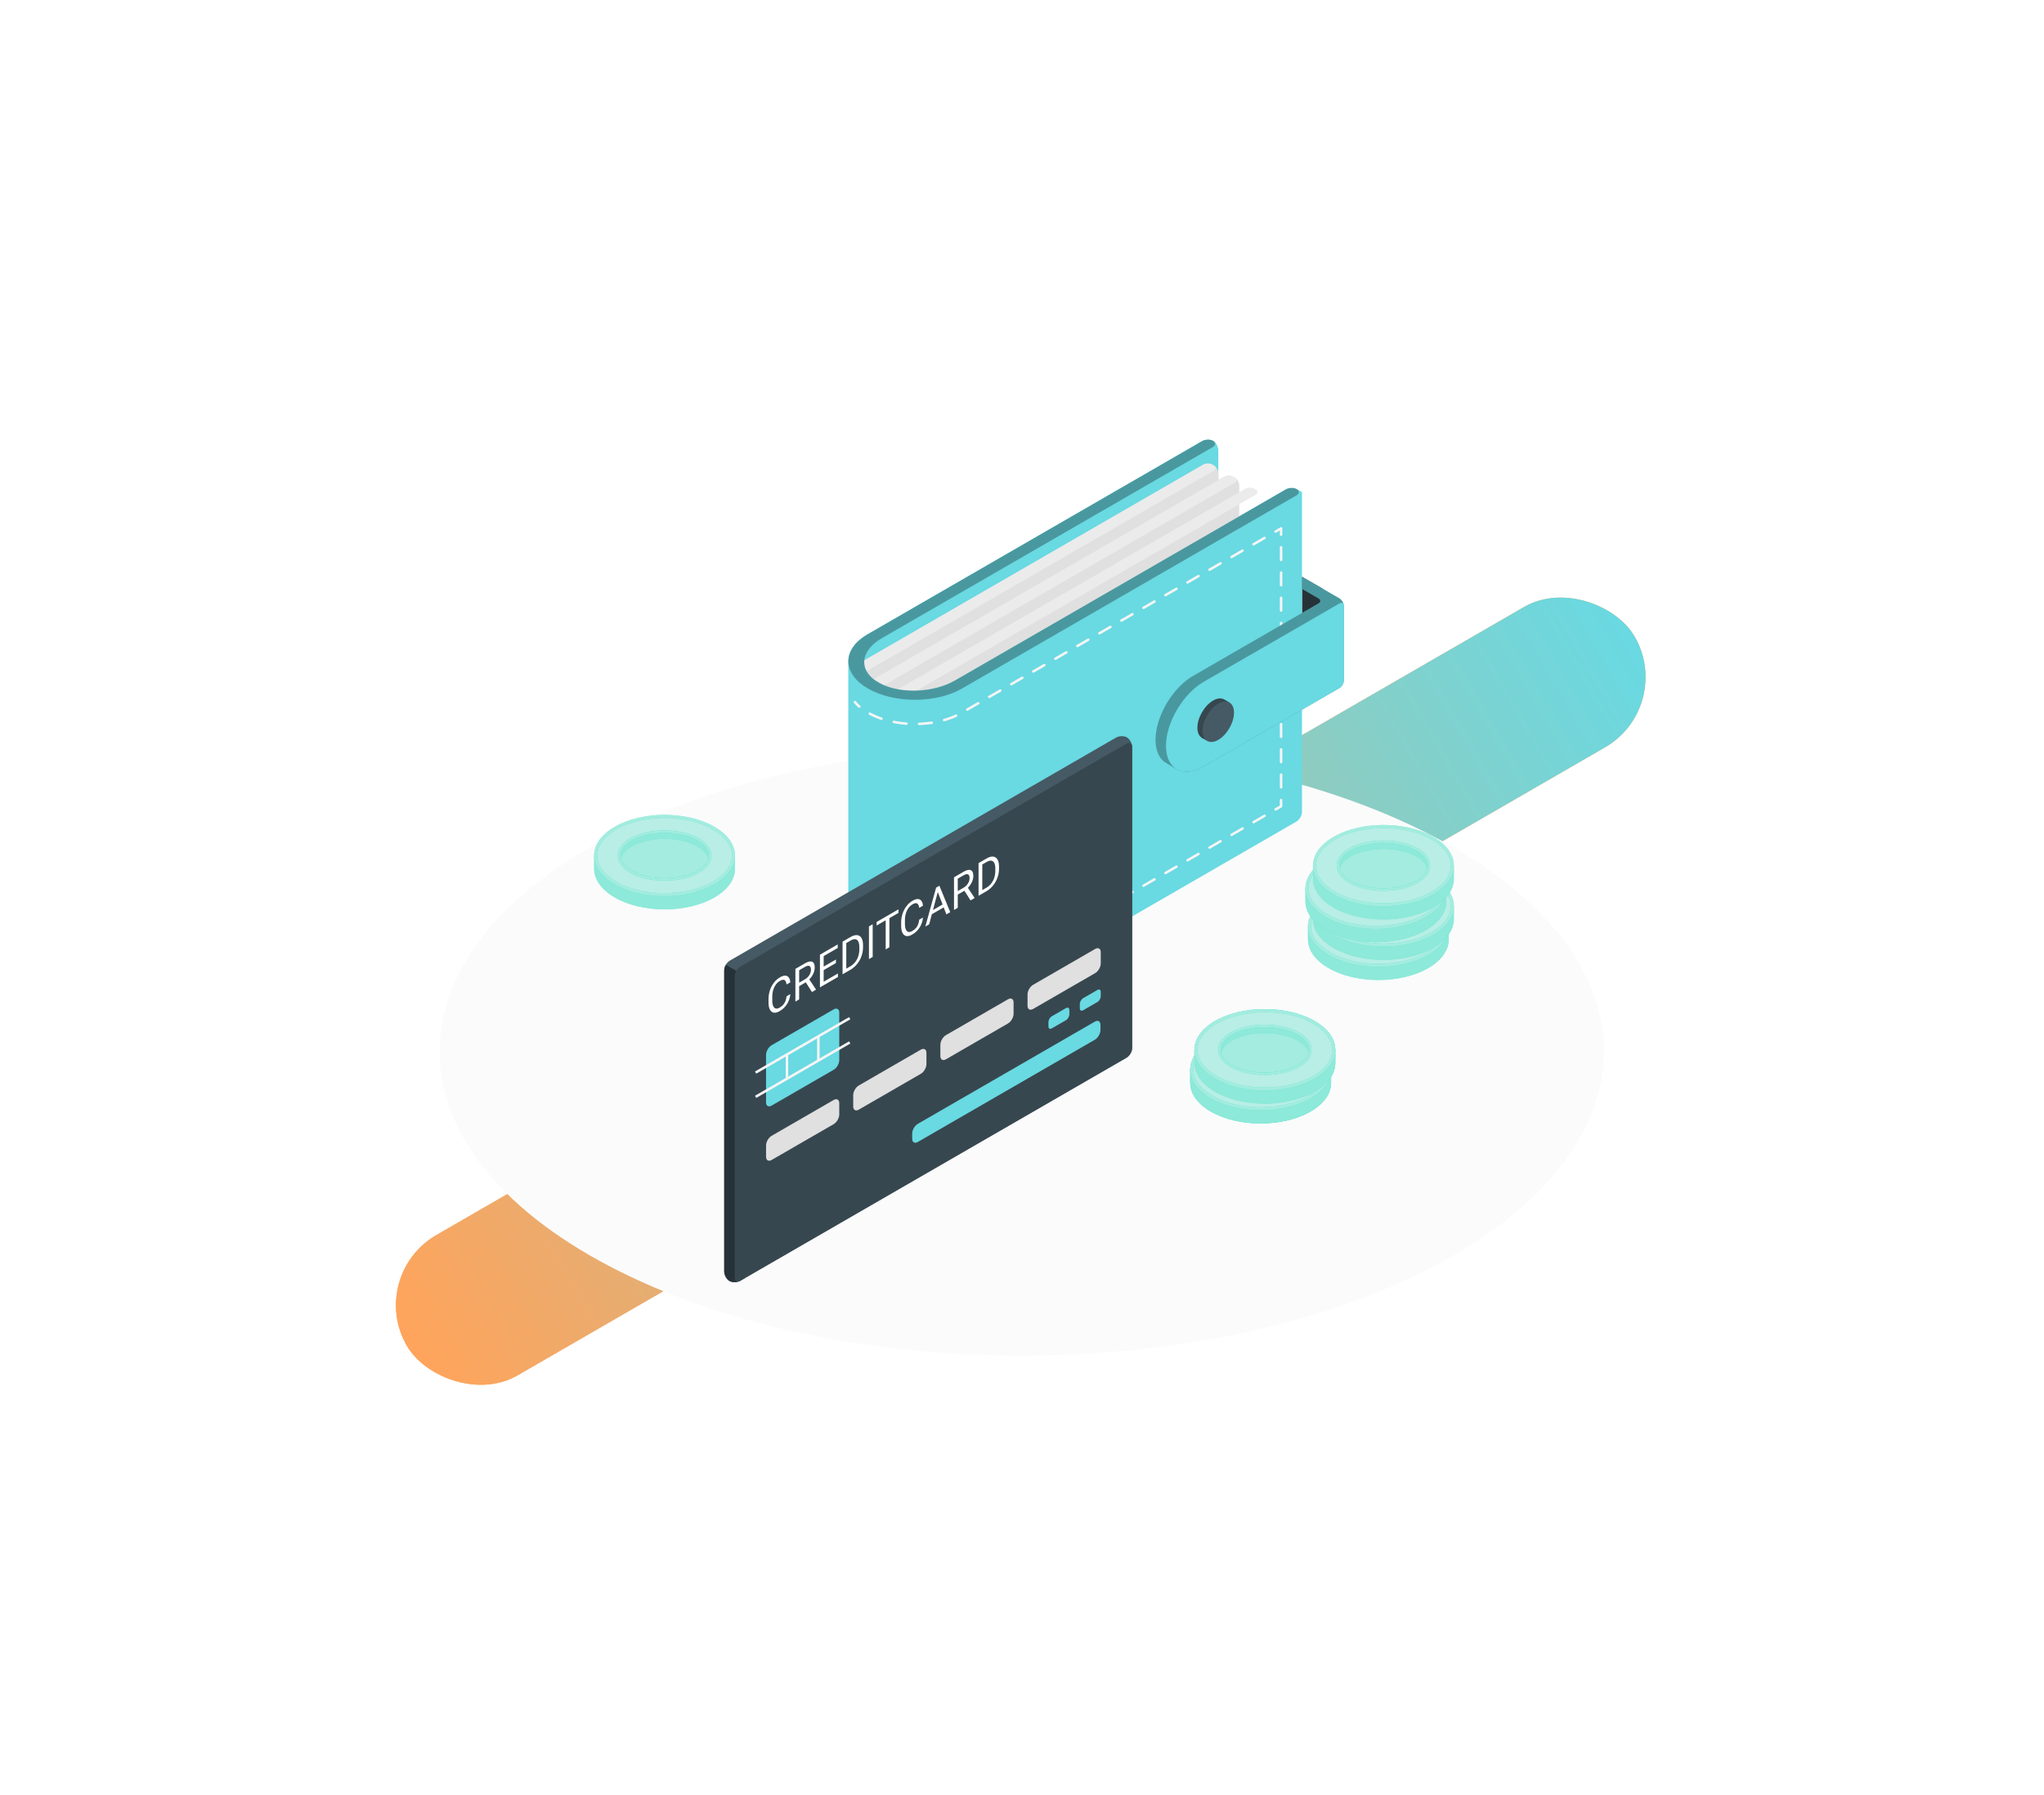 <svg width="558" height="490" fill="none" xmlns="http://www.w3.org/2000/svg"><rect x="100" y="348.142" width="387.06" height="44.235" rx="22.118" transform="rotate(-30 100 348.142)" fill="#FFA45B"/><rect x="100" y="348.142" width="387.06" height="44.235" rx="22.118" transform="rotate(-30 100 348.142)" fill="url(#paint0_linear)"/><g filter="url(#filter0_d)"><path d="M359.228 287.69c-8.322-4.804-21.815-4.804-30.137 0-8.322 4.805-8.322 12.595 0 17.4 8.322 4.805 21.815 4.805 30.137 0s8.322-12.595 0-17.4z" fill="#E0E0E0"/><path d="M359.228 287.69c-8.322-4.804-21.815-4.804-30.137 0-8.322 4.805-8.322 12.595 0 17.4 8.322 4.805 21.815 4.805 30.137 0s8.322-12.595 0-17.4zm-162.801-57.855c-8.322-4.805-21.815-4.805-30.136 0-8.322 4.805-8.322 12.595 0 17.4 8.322 4.805 21.815 4.805 30.136 0 8.322-4.805 8.322-12.595 0-17.4zm195.074 18.781c-8.323-4.805-21.815-4.805-30.137 0s-8.322 12.594 0 17.399c8.322 4.805 21.815 4.805 30.137 0s8.322-12.594 0-17.399z" fill="#E0E0E0"/><path d="M166.546 344.684c62.062 32.421 162.685 32.422 224.746 0 62.062-32.422 62.062-84.988 0-117.409-62.062-32.422-162.684-32.422-224.747-.001-62.061 32.421-62.061 84.988.001 117.41z" fill="#FBFBFB"/><path d="M355.438 156.421l5.711 3.292v9.892l-5.711-3.297v-9.887z" fill="#263238"/><path d="M351.057 132.568l-18.465 10.661v-21.321c0-.971-.639-2.127-1.428-2.582-.788-.455-2.109-.431-2.95.055l-91.341 52.735c-3.53 2.038-5.295 4.709-5.295 7.38v89.021c0 2.671 1.765 5.342 5.295 7.38l.13.075c7.06 4.077 18.507 4.077 25.568 0l91.341-52.735c.837-.483 1.522-1.669 1.522-2.636v-87.263l-1.428-.824c-.788-.455-2.108-.431-2.949.054z" fill="#69D9E2"/><path d="M332.594 138.528l-.001-10.376c0-.777-.545-1.721-1.217-2.11l-.421-.243c-.673-.388-1.763-.388-2.435 0l-95.863 55.347 14.277 8.242 84.442-48.753c.673-.386 1.218-1.331 1.218-2.107z" fill="#E0E0E0"/><path d="M328.521 125.8l-95.864 55.346 2.856 1.649 95.863-55.347c.673-.388.673-1.017 0-1.406l-.421-.243c-.672-.387-1.762-.387-2.434.001z" fill="#EBEBEB"/><path d="M338.306 141.825v-10.376c0-.777-.545-1.721-1.217-2.11l-.421-.243c-.672-.388-1.763-.388-2.435 0l-95.863 55.348 15.212 4.447 83.508-44.958c.671-.388 1.216-1.332 1.216-2.108z" fill="#E0E0E0"/><path d="M334.233 129.097l-95.863 55.348 2.856 1.648 95.863-55.347c.673-.388.673-1.017 0-1.406l-.421-.243c-.672-.388-1.762-.388-2.435 0zm5.711 3.296l-95.863 55.347 2.856 1.648 95.864-55.346c.672-.389.672-1.018 0-1.406l-.421-.243c-.673-.389-1.764-.389-2.436 0z" fill="#EBEBEB"/><path d="M236.877 186.877c-7.031-4.059-7.031-10.702 0-14.762l91.341-52.734c.84-.486 2.16-.51 2.949-.055.789.455.747 1.218-.094 1.703l-88.79 51.263c-.841.485-2.213 1.26-2.989 1.843-4.121 3.094-4.495 7.221-.944 10.139.75.616 2.127 1.395 3.023 1.769 5.093 2.127 12.388 1.914 17.811-.533.885-.4 2.246-1.193 3.086-1.678l88.791-51.264c.84-.485 2.16-.509 2.949-.054.788.455.746 1.217-.095 1.703l-91.34 52.735c-7.031 4.059-18.537 4.059-25.568 0l-.13-.075z" fill="#69D9E2"/><path opacity=".3" d="M236.877 186.877c-7.031-4.059-7.031-10.702 0-14.762l91.341-52.734c.84-.486 2.16-.51 2.949-.055.789.455.747 1.218-.094 1.703l-88.79 51.263c-.841.485-2.213 1.26-2.989 1.843-4.121 3.094-4.495 7.221-.944 10.139.75.616 2.127 1.395 3.023 1.769 5.093 2.127 12.388 1.914 17.811-.533.885-.4 2.246-1.193 3.086-1.678l88.791-51.264c.84-.485 2.16-.509 2.949-.054.788.455.746 1.217-.095 1.703l-91.34 52.735c-7.031 4.059-18.537 4.059-25.568 0l-.13-.075z" fill="#000"/><path d="M234.587 192.19a.343.343 0 0 1-.226-.084 11.307 11.307 0 0 1-1.247-1.262.345.345 0 0 1 .529-.441c.341.407.734.806 1.17 1.184a.346.346 0 0 1 .034.486.348.348 0 0 1-.26.117zm16.314 4.726a.344.344 0 0 1-.012-.688 30.146 30.146 0 0 0 3.416-.314.346.346 0 0 1 .391.289.345.345 0 0 1-.289.392 30.81 30.81 0 0 1-3.494.32l-.012.001zm-3.469-.07h-.027a30.2 30.2 0 0 1-3.478-.466.344.344 0 0 1 .132-.675c1.1.214 2.243.367 3.399.454a.344.344 0 1 1-.026.687zm10.318-.973a.344.344 0 0 1-.094-.676 22.445 22.445 0 0 0 3.208-1.17.345.345 0 0 1 .287.627 23.147 23.147 0 0 1-3.308 1.206.331.331 0 0 1-.093.013zm-17.11-.371a.325.325 0 0 1-.11-.018 20.966 20.966 0 0 1-3.237-1.396.345.345 0 0 1 .327-.606c.957.516 2.011.971 3.131 1.35a.344.344 0 0 1-.111.67zm23.414-2.478a.341.341 0 0 1-.298-.172.342.342 0 0 1 .126-.47l3.006-1.736a.342.342 0 0 1 .47.126.342.342 0 0 1-.126.47l-3.006 1.735a.338.338 0 0 1-.172.047zm6.012-3.471a.343.343 0 0 1-.172-.643l3.006-1.735a.342.342 0 0 1 .47.126.342.342 0 0 1-.126.47l-3.005 1.736a.35.35 0 0 1-.173.046zm6.013-3.472a.342.342 0 0 1-.298-.172.343.343 0 0 1 .126-.47l3.006-1.736a.344.344 0 1 1 .345.596l-3.007 1.735a.326.326 0 0 1-.172.047zm6.013-3.471a.341.341 0 0 1-.298-.172.343.343 0 0 1 .126-.471l3.005-1.735a.344.344 0 1 1 .345.597l-3.006 1.735a.347.347 0 0 1-.172.046zm6.012-3.471a.343.343 0 0 1-.172-.643l3.007-1.736a.344.344 0 1 1 .344.597l-3.006 1.736a.35.35 0 0 1-.173.046zm6.012-3.472a.343.343 0 0 1-.172-.642l3.007-1.736a.345.345 0 0 1 .344.597l-3.006 1.736a.35.35 0 0 1-.173.045zm6.013-3.471a.344.344 0 0 1-.172-.643l3.006-1.735a.342.342 0 0 1 .47.126.343.343 0 0 1-.126.47l-3.006 1.736a.344.344 0 0 1-.172.046zm6.013-3.471a.343.343 0 0 1-.298-.172.343.343 0 0 1 .126-.471l3.006-1.736a.343.343 0 0 1 .47.126.343.343 0 0 1-.126.471l-3.006 1.735a.338.338 0 0 1-.172.047zm6.012-3.472a.341.341 0 0 1-.298-.172.343.343 0 0 1 .126-.471l3.006-1.735a.342.342 0 0 1 .47.126.342.342 0 0 1-.126.47l-3.006 1.735a.338.338 0 0 1-.172.047zm6.013-3.471a.344.344 0 0 1-.172-.643l3.006-1.736a.344.344 0 1 1 .344.597l-3.006 1.736a.344.344 0 0 1-.172.046zm6.012-3.471a.343.343 0 0 1-.298-.173.343.343 0 0 1 .126-.47l3.006-1.735a.344.344 0 1 1 .345.596l-3.007 1.736a.355.355 0 0 1-.172.046zm6.013-3.471a.342.342 0 0 1-.298-.173.342.342 0 0 1 .126-.47l3.006-1.736a.343.343 0 0 1 .47.126.342.342 0 0 1-.126.47l-3.006 1.736a.348.348 0 0 1-.172.047zm6.013-3.472a.345.345 0 0 1-.173-.643l3.006-1.736a.343.343 0 0 1 .47.126.343.343 0 0 1-.126.471l-3.005 1.736a.35.35 0 0 1-.172.046zm6.012-3.471a.343.343 0 0 1-.298-.173.343.343 0 0 1 .126-.47l3.006-1.736a.345.345 0 0 1 .345.597l-3.007 1.735a.348.348 0 0 1-.172.047zm7.509-2.615a.345.345 0 0 1-.345-.344v-1.125l-.974.562a.344.344 0 1 1-.344-.596l1.491-.861a.346.346 0 0 1 .344 0 .346.346 0 0 1 .172.299v1.721a.343.343 0 0 1-.344.344zm.005 68.955a.344.344 0 0 1-.345-.344v-3.448a.344.344 0 0 1 .689 0v3.448c0 .19-.154.344-.344.344zm0-6.896a.344.344 0 0 1-.345-.344v-3.448a.344.344 0 0 1 .689 0v3.448c0 .19-.154.344-.344.344zm0-6.895a.344.344 0 0 1-.345-.344v-3.448a.344.344 0 0 1 .689 0v3.448c0 .19-.154.344-.344.344zm0-6.895a.345.345 0 0 1-.345-.345v-3.447a.345.345 0 0 1 .689 0v3.447c0 .19-.154.345-.344.345zm0-6.896a.344.344 0 0 1-.345-.344v-3.448a.344.344 0 0 1 .689 0v3.448c0 .19-.154.344-.344.344zm0-6.895a.344.344 0 0 1-.345-.345v-3.447a.345.345 0 0 1 .689 0v3.447a.344.344 0 0 1-.344.345zm0-6.896a.344.344 0 0 1-.345-.344v-3.448a.344.344 0 0 1 .689 0v3.448c0 .19-.154.344-.344.344zm0-6.895a.344.344 0 0 1-.345-.344v-3.448a.344.344 0 0 1 .689 0v3.448c0 .19-.154.344-.344.344zm0-6.896a.344.344 0 0 1-.345-.344v-3.448a.344.344 0 0 1 .689 0v3.448c0 .19-.154.344-.344.344zm0-6.895a.344.344 0 0 1-.345-.344v-3.448a.344.344 0 0 1 .689 0v3.448c0 .19-.154.344-.344.344zm-1.496 68.088a.341.341 0 0 1-.298-.172.342.342 0 0 1 .126-.47l1.318-.761v-1.523a.345.345 0 0 1 .689 0v1.721a.344.344 0 0 1-.172.298l-1.491.861a.347.347 0 0 1-.172.046zm-97.327 52.495a.345.345 0 0 1-.012-.689 30.107 30.107 0 0 0 3.416-.314.344.344 0 1 1 .101.681c-1.141.172-2.317.28-3.493.322h-.012zm-3.469-.069l-.026-.001a30.074 30.074 0 0 1-3.48-.464.346.346 0 0 1-.272-.405.347.347 0 0 1 .404-.272c1.102.215 2.245.368 3.399.454a.345.345 0 0 1-.025.688zm10.315-.976a.345.345 0 0 1-.094-.676 22.51 22.51 0 0 0 3.208-1.17.344.344 0 0 1 .287.625 22.96 22.96 0 0 1-3.307 1.208.338.338 0 0 1-.094.013zm-17.109-.367a.389.389 0 0 1-.111-.017 21.132 21.132 0 0 1-3.237-1.396.344.344 0 1 1 .327-.606c.955.515 2.008.969 3.131 1.349a.346.346 0 0 1 .217.437.347.347 0 0 1-.327.233zm23.413-2.484a.344.344 0 0 1-.172-.642l3.006-1.736a.342.342 0 0 1 .47.126.343.343 0 0 1-.126.47l-3.005 1.735a.341.341 0 0 1-.173.047zm6.012-3.471a.346.346 0 0 1-.172-.643l3.007-1.735a.341.341 0 0 1 .47.126.343.343 0 0 1-.126.47l-3.006 1.736a.35.35 0 0 1-.173.046zm6.013-3.471a.344.344 0 0 1-.172-.643l3.006-1.736a.344.344 0 1 1 .345.597l-3.007 1.736a.35.35 0 0 1-.172.046zm6.013-3.472a.343.343 0 0 1-.298-.172.343.343 0 0 1 .126-.471l3.005-1.735a.344.344 0 1 1 .345.596l-3.006 1.736a.35.35 0 0 1-.172.046zm6.012-3.471a.343.343 0 0 1-.298-.172.343.343 0 0 1 .126-.471l3.006-1.736a.344.344 0 1 1 .344.597l-3.006 1.735a.34.34 0 0 1-.172.047zm6.012-3.471a.346.346 0 0 1-.172-.643l3.007-1.735a.343.343 0 0 1 .47.126.343.343 0 0 1-.126.47l-3.006 1.736a.35.35 0 0 1-.173.046zm6.013-3.472a.344.344 0 0 1-.172-.643l3.006-1.735a.344.344 0 1 1 .345.596l-3.007 1.735a.335.335 0 0 1-.172.047zm6.013-3.471a.343.343 0 0 1-.298-.172.343.343 0 0 1 .126-.471l3.006-1.736a.344.344 0 1 1 .344.597l-3.006 1.735a.34.34 0 0 1-.172.047zm6.012-3.472a.343.343 0 0 1-.172-.643l3.006-1.735a.344.344 0 1 1 .344.597l-3.005 1.735a.35.35 0 0 1-.173.046zm6.013-3.471a.344.344 0 0 1-.172-.643l3.006-1.736a.345.345 0 0 1 .345.597l-3.007 1.736a.347.347 0 0 1-.172.046zm6.012-3.471a.344.344 0 0 1-.172-.643l3.006-1.735a.345.345 0 0 1 .345.596l-3.007 1.736a.344.344 0 0 1-.172.046zm6.013-3.471a.342.342 0 0 1-.298-.173.342.342 0 0 1 .126-.47l3.005-1.736a.344.344 0 1 1 .345.597l-3.006 1.735a.35.35 0 0 1-.172.047zm6.012-3.472a.346.346 0 0 1-.172-.643l3.007-1.736a.344.344 0 1 1 .344.597l-3.006 1.736a.35.35 0 0 1-.173.046zm6.012-3.471a.344.344 0 0 1-.172-.643l3.007-1.736a.344.344 0 1 1 .344.597l-3.006 1.735a.352.352 0 0 1-.173.047zm-107.633 44.296a.343.343 0 0 1-.226-.084 11.307 11.307 0 0 1-1.247-1.262.345.345 0 0 1 .529-.442c.341.408.734.806 1.17 1.184a.347.347 0 0 1 .034.487.348.348 0 0 1-.26.117z" fill="#F5F5F5"/><path d="M366.859 164.421v20.265c0 .774-.548 1.722-1.216 2.109l-36.973 21.348a.31.31 0 0 1-.071.035c-2.793 1.597-5.329 1.803-7.184.845a77.249 77.249 0 0 1-3.259-1.894c-1.674-1.084-2.694-3.219-2.694-6.212 0-6.171 4.344-13.721 9.805-17.186l.007-.007 34.654-20.005c.071-.042.127-.084.183-.127.485-.386.422-.928-.183-1.279l-4.491-2.594v-3.297l10.206 5.891c.598.344 1.104 1.146 1.195 1.869.014.077.021.161.021.239z" fill="#69D9E2"/><path opacity=".3" d="M366.859 164.421v20.265c0 .774-.548 1.722-1.216 2.109l-36.973 21.348a.31.31 0 0 1-.071.035c-2.793 1.597-5.329 1.803-7.184.845a77.249 77.249 0 0 1-3.259-1.894c-1.674-1.084-2.694-3.219-2.694-6.212 0-6.171 4.344-13.721 9.805-17.186l.007-.007 34.654-20.005c.071-.042.127-.084.183-.127.485-.386.422-.928-.183-1.279l-4.491-2.594v-3.297l10.206 5.891c.598.344 1.104 1.146 1.195 1.869.014.077.021.161.021.239z" fill="#000"/><path d="M366.859 164.421v20.265c0 .774-.548 1.723-1.216 2.11l-36.974 21.348a.381.381 0 0 1-.07.035c-3.641 2.081-6.846 1.799-8.675-.345-1.019-1.202-1.61-2.98-1.61-5.258 0-6.375 4.64-14.213 10.355-17.516l35.335-20.4 1.639-.942c.597-.351 1.096-.14 1.195.465.014.076.021.16.021.238z" fill="#69D9E2"/><path d="M326.884 197.63c0 2.732 1.918 3.839 4.283 2.473 2.366-1.366 4.283-4.687 4.283-7.419 0-2.732-1.917-3.839-4.283-2.473-2.365 1.366-4.283 4.688-4.283 7.419z" fill="#37474F"/><path d="M335.598 190.722l-1.27-.725-6.193 10.404 1.455.838 6.008-10.517z" fill="#37474F"/><path d="M328.313 198.455c0 2.732 1.918 3.839 4.283 2.473 2.365-1.365 4.283-4.687 4.283-7.419 0-2.731-1.918-3.838-4.283-2.472-2.365 1.365-4.283 4.687-4.283 7.418zM199.132 348.624c-.788-.455-1.427-1.612-1.427-2.582l-.001-82.208c0-.97.682-2.15 1.522-2.636l105.458-60.886c.841-.486 2.161-.51 2.95-.054.788.455 1.428 1.611 1.428 2.581v82.208c0 .971-.682 2.151-1.522 2.636l-105.459 60.886c-.84.486-2.16.51-2.949.055z" fill="#455A64"/><path d="M203.418 265.374l-5.264-3.04c-.276.477-.446 1.015-.446 1.5l.001 82.208c0 .971.639 2.126 1.427 2.582.789.455 2.109.431 2.949-.055l1.334-.77-.001-82.425z" fill="#263238"/><path d="M200.561 265.483v82.208c0 .971.681 1.364 1.521.879l105.459-60.886c.841-.486 1.522-1.666 1.522-2.636v-82.209c0-.97-.682-1.364-1.522-.879l-105.459 60.887c-.84.484-1.521 1.665-1.521 2.636z" fill="#37474F"/><path d="M209.125 286.913v12.97c0 .971.682 1.364 1.522.879l16.944-9.783c.841-.485 1.522-1.666 1.522-2.636l-.001-12.97c0-.971-.682-1.364-1.522-.879l-16.943 9.783c-.841.485-1.522 1.666-1.522 2.636z" fill="#69D9E2"/><path d="M232.143 277.199l-.344-.596-25.691 14.846.344.596 25.691-14.846z" fill="#F5F5F5"/><path d="M215.181 286.805h-.688v6.607h.688v-6.607zm8.568-4.918h-.688v6.597h.688v-6.597z" fill="#F5F5F5"/><path d="M232.143 283.818l-.344-.595-25.691 14.845.344.596 25.691-14.846z" fill="#F5F5F5"/><path d="M215.75 270.335a6.111 6.111 0 0 1-.907 2.711 5.752 5.752 0 0 1-2.021 1.932c-.913.527-1.645.572-2.197.135-.548-.439-.822-1.291-.822-2.557v-.858c0-.829.128-1.631.382-2.407a6.92 6.92 0 0 1 1.093-2.077 5.595 5.595 0 0 1 1.634-1.452c.82-.473 1.478-.588 1.973-.343.495.241.784.806.865 1.694l-1.024.591c-.088-.659-.281-1.063-.578-1.21-.294-.149-.706-.07-1.236.236-.651.376-1.162.949-1.533 1.718-.368.768-.552 1.665-.552 2.69v.863c0 .968.175 1.637.525 2.006.35.37.84.373 1.47.01.566-.327.999-.724 1.299-1.192.305-.473.506-1.106.605-1.899l1.024-.591zm4.228-3.219l-1.814 1.048v3.608l-1.024.591v-8.919l2.557-1.477c.87-.502 1.538-.659 2.005-.471.47.186.706.715.706 1.589 0 .556-.131 1.115-.393 1.679a5.477 5.477 0 0 1-1.082 1.55l1.814 2.738v.073l-1.093.631-1.676-2.64zm-1.814.086l1.565-.904a3.411 3.411 0 0 0 1.204-1.148c.3-.476.451-.967.451-1.473 0-.552-.144-.892-.43-1.02-.283-.131-.693-.043-1.231.263l-1.559.9v3.382zm10.042-5.351l-3.348 1.933v3.161l3.889-2.246v.962l-4.907 2.833v-8.919l4.854-2.802v.968l-3.836 2.214v2.867l3.348-1.933v.962zm1.809 3.078v-8.919l2.18-1.259c.672-.388 1.266-.559 1.782-.514.517.045.915.303 1.194.775.283.469.426 1.114.43 1.932v.57c0 .841-.142 1.66-.425 2.456a7.09 7.09 0 0 1-1.204 2.154 6.76 6.76 0 0 1-1.819 1.571l-2.138 1.234zm1.018-8.539v6.989l1.072-.618a4.722 4.722 0 0 0 1.83-1.902c.439-.817.658-1.746.658-2.788v-.52c0-1.013-.207-1.68-.621-2-.41-.327-.994-.276-1.75.153l-1.189.686zm7.204 3.792l-1.018.588v-8.919l1.018-.588v8.919zm7.045-12.019l-2.483 1.434v7.951l-1.013.585v-7.951l-2.477 1.43v-.968l5.973-3.449v.968zm6.679 1.265a6.111 6.111 0 0 1-.907 2.711 5.752 5.752 0 0 1-2.021 1.932c-.913.527-1.645.572-2.197.135-.548-.439-.822-1.291-.822-2.557v-.858c0-.829.127-1.631.382-2.407a6.897 6.897 0 0 1 1.093-2.077 5.595 5.595 0 0 1 1.634-1.452c.82-.473 1.478-.588 1.973-.343.495.241.784.806.865 1.694l-1.024.591c-.088-.659-.281-1.063-.578-1.21-.294-.149-.706-.07-1.236.236-.651.376-1.162.949-1.533 1.718-.368.768-.552 1.665-.552 2.69v.863c0 .968.175 1.637.525 2.006.35.37.84.373 1.47.01.565-.327.999-.724 1.299-1.192.304-.473.506-1.106.605-1.899l1.024-.591zm5.66-2.766l-3.236 1.869-.727 2.747-1.05.607 2.95-10.622.891-.515 2.955 7.213-1.046.603-.737-1.902zm-2.928.723l2.626-1.516-1.316-3.412-1.31 4.928zm8.583-5.268l-1.814 1.048v3.608l-1.024.591v-8.919l2.557-1.477c.87-.502 1.538-.659 2.005-.471.471.186.706.716.706 1.589 0 .556-.131 1.115-.393 1.679a5.477 5.477 0 0 1-1.082 1.55l1.814 2.738v.073l-1.093.631-1.676-2.64zm-1.814.086l1.565-.904a3.403 3.403 0 0 0 1.204-1.148c.301-.476.451-.967.451-1.473 0-.552-.143-.892-.43-1.02-.283-.131-.693-.043-1.231.263l-1.559.901v3.381zm5.676 1.292v-8.919l2.18-1.258c.672-.388 1.266-.56 1.783-.515.516.045.914.303 1.193.775.283.47.426 1.114.43 1.933v.569c0 .842-.141 1.66-.424 2.457a7.108 7.108 0 0 1-1.205 2.153 6.727 6.727 0 0 1-1.819 1.571l-2.138 1.234zm1.019-8.539v6.99l1.071-.619a4.709 4.709 0 0 0 1.83-1.902c.439-.817.658-1.746.658-2.787v-.521c0-1.013-.207-1.679-.621-2-.41-.327-.993-.276-1.75.153l-1.188.686z" fill="#fff"/><path d="M209.128 311.642v3.08c0 .97.682 1.364 1.522.878l16.944-9.782c.84-.486 1.521-1.666 1.521-2.636v-3.08c0-.97-.681-1.364-1.521-.878l-16.944 9.782c-.84.486-1.522 1.666-1.522 2.636zm23.794-13.739v3.08c0 .971.682 1.364 1.522.878l16.943-9.782c.841-.486 1.522-1.666 1.522-2.636v-3.079c0-.971-.681-1.365-1.522-.879l-16.943 9.783c-.841.484-1.522 1.665-1.522 2.635zm23.793-13.738v3.079c0 .971.682 1.364 1.522.879l16.943-9.783c.841-.485 1.522-1.665 1.522-2.636v-3.079c0-.971-.681-1.364-1.522-.878l-16.943 9.782c-.84.485-1.522 1.665-1.522 2.636zm23.796-13.74v3.079c0 .971.681 1.364 1.522.879l16.944-9.783c.841-.485 1.522-1.665 1.522-2.636v-3.079c0-.97-.682-1.364-1.522-.879l-16.944 9.783c-.841.486-1.522 1.665-1.522 2.636z" fill="#E0E0E0"/><path d="M291.018 274.143l-3.885 2.243c-.504.291-.913.999-.913 1.581v1.189c0 .582.409.818.913.527l3.885-2.242c.504-.292.913-1 .913-1.582v-1.189c0-.582-.409-.818-.913-.527zm8.567-4.945l-3.884 2.243c-.504.291-.913.999-.913 1.581v1.189c0 .583.409.819.913.527l3.884-2.242c.504-.292.913-.999.913-1.582v-1.188c0-.583-.409-.819-.913-.528zm-49.041 36.552l48.352-27.915c.841-.486 1.522-.092 1.522.878v1.431c0 .971-.682 2.151-1.522 2.636l-48.352 27.916c-.841.486-1.522.093-1.522-.878v-1.431c0-.972.681-2.152 1.522-2.637z" fill="#69D9E2"/><path d="M362.346 290.927c-.92-1.551-2.448-3.009-4.593-4.247-7.508-4.335-19.682-4.335-27.19 0-2.144 1.238-3.673 2.696-4.593 4.247h-1.038v3.929h.013c.139 2.731 2.008 5.438 5.619 7.522 7.508 4.336 19.682 4.336 27.19 0 3.61-2.084 5.48-4.791 5.618-7.523h.014v-3.928h-1.04z" fill="#27DEBF"/><path opacity=".5" d="M362.346 290.927c-.92-1.551-2.448-3.009-4.593-4.247-7.508-4.335-19.682-4.335-27.19 0-2.144 1.238-3.673 2.696-4.593 4.247h-1.038v3.929h.013c.139 2.731 2.008 5.438 5.619 7.522 7.508 4.336 19.682 4.336 27.19 0 3.61-2.084 5.48-4.791 5.618-7.523h.014v-3.928h-1.04z" fill="#F5F5F5"/><path d="M357.755 283.08c-7.509-4.335-19.682-4.335-27.19 0-7.509 4.335-7.509 11.364 0 15.699 7.509 4.335 19.682 4.335 27.19 0 7.509-4.335 7.509-11.364 0-15.699z" fill="#27DEBF"/><path opacity=".6" d="M357.755 283.08c-7.509-4.335-19.682-4.335-27.19 0-7.509 4.335-7.509 11.364 0 15.699 7.509 4.335 19.682 4.335 27.19 0 7.509-4.335 7.509-11.364 0-15.699z" fill="#F5F5F5"/><path d="M353.011 285.952c-2.379-1.217-5.521-1.888-8.856-1.888-3.33 0-6.476.671-8.851 1.888-2.518 1.291-3.903 3.06-3.903 4.979 0 1.918 1.386 3.684 3.903 4.975 2.375 1.221 5.521 1.892 8.851 1.892 3.335 0 6.477-.671 8.856-1.892 2.514-1.291 3.9-3.057 3.9-4.975 0-1.919-1.386-3.688-3.9-4.979z" fill="#27DEBF"/><path opacity=".6" d="M353.011 285.952c-2.379-1.217-5.521-1.888-8.856-1.888-3.33 0-6.476.671-8.851 1.888-2.518 1.291-3.903 3.06-3.903 4.979 0 1.918 1.386 3.684 3.903 4.975 2.375 1.221 5.521 1.892 8.851 1.892 3.335 0 6.477-.671 8.856-1.892 2.514-1.291 3.9-3.057 3.9-4.975 0-1.919-1.386-3.688-3.9-4.979z" fill="#F5F5F5"/><path d="M357.336 283.806c-3.506-2.025-8.187-3.142-13.179-3.142-4.991 0-9.668 1.117-13.174 3.142-3.364 1.941-5.213 4.468-5.213 7.125 0 2.652 1.85 5.184 5.213 7.125 3.506 2.021 8.183 3.137 13.174 3.137 4.992 0 9.673-1.116 13.179-3.137 3.359-1.941 5.212-4.473 5.212-7.125.001-2.657-1.853-5.184-5.212-7.125zm-4.324 12.1c-2.378 1.221-5.521 1.892-8.855 1.892-3.331 0-6.477-.671-8.852-1.892-2.517-1.291-3.902-3.057-3.902-4.975 0-1.918 1.386-3.688 3.902-4.979 2.375-1.217 5.521-1.888 8.852-1.888 3.334 0 6.477.671 8.855 1.888 2.514 1.291 3.9 3.06 3.9 4.979 0 1.918-1.386 3.684-3.9 4.975z" fill="#27DEBF"/><path opacity=".7" d="M357.336 283.806c-3.506-2.025-8.187-3.142-13.179-3.142-4.991 0-9.668 1.117-13.174 3.142-3.364 1.941-5.213 4.468-5.213 7.125 0 2.652 1.85 5.184 5.213 7.125 3.506 2.021 8.183 3.137 13.174 3.137 4.992 0 9.673-1.116 13.179-3.137 3.359-1.941 5.212-4.473 5.212-7.125.001-2.657-1.853-5.184-5.212-7.125zm-4.324 12.1c-2.378 1.221-5.521 1.892-8.855 1.892-3.331 0-6.477-.671-8.852-1.892-2.517-1.291-3.902-3.057-3.902-4.975 0-1.918 1.386-3.688 3.902-4.979 2.375-1.217 5.521-1.888 8.852-1.888 3.334 0 6.477.671 8.855 1.888 2.514 1.291 3.9 3.06 3.9 4.979 0 1.918-1.386 3.684-3.9 4.975z" fill="#F5F5F5"/><path d="M352.709 295.318c4.722-2.424 4.722-6.353 0-8.777-4.722-2.424-12.379-2.424-17.101 0-4.723 2.424-4.723 6.353 0 8.777 4.722 2.423 12.379 2.423 17.101 0z" fill="#27DEBF"/><path opacity=".5" d="M352.709 295.318c4.722-2.424 4.722-6.353 0-8.777-4.722-2.424-12.379-2.424-17.101 0-4.723 2.424-4.723 6.353 0 8.777 4.722 2.423 12.379 2.423 17.101 0z" fill="#F5F5F5"/><path d="M352.711 288.185c-4.722-2.424-12.379-2.424-17.101 0-1.953 1.002-3.096 2.262-3.434 3.566.338 1.304 1.481 2.564 3.434 3.566 4.722 2.424 12.379 2.424 17.101 0 1.953-1.002 3.095-2.262 3.433-3.566-.337-1.304-1.48-2.564-3.433-3.566z" fill="#27DEBF"/><path opacity=".6" d="M352.711 288.185c-4.722-2.424-12.379-2.424-17.101 0-1.953 1.002-3.096 2.262-3.434 3.566.338 1.304 1.481 2.564 3.434 3.566 4.722 2.424 12.379 2.424 17.101 0 1.953-1.002 3.095-2.262 3.433-3.566-.337-1.304-1.48-2.564-3.433-3.566z" fill="#F5F5F5"/><path d="M345.308 286.636v1.772l-.605.64-1.12 1.172v-1.845l1.725-1.739zm-1.73 1.739v1.846h-3.498v-2.161c0-.001 3.235-.498 3.498.315z" fill="#27DEBF"/><path d="M351.607 293.41v1.53l-1.939 1.119-1.435-.829c-1.523.659-3.512 1.028-5.554.25v-1.532l.882-.874-.882.243c-1.391.321-2.848.36-4.326-.495-.87-.501-1.273-1.05-1.271-1.615v-1.49l.157-.652-.529-.307v-1.532l1.435.829c-.7.544-1.072 1.102-1.063 1.645v.018c.016.55.423 1.084 1.271 1.574 1.886 1.09 3.755.73 5.467.181 1.592-.52 2.752-1.13 3.67-.601.569.33.396.73-.243 1.101-1.022.588-2.129.409-2.735.159l-1.833 1.818c.34.13.679.227 1.013.297 1.678.352 3.272.003 4.541-.546l1.435.83 1.939-1.121z" fill="#27DEBF"/><path d="M348.233 293.698v1.531l1.437.829v-1.531l-1.437-.829z" fill="#27DEBF"/><g opacity=".5" fill="#F5F5F5"><path opacity=".5" d="M345.308 286.636v1.772l-.605.64-1.12 1.172v-1.845l1.725-1.739zm-1.73 1.739v1.846h-3.498v-2.161c0-.001 3.235-.498 3.498.315z"/><path opacity=".5" d="M351.607 293.41v1.53l-1.939 1.119-1.435-.829c-1.523.659-3.512 1.028-5.554.25v-1.532l.882-.874-.882.243c-1.391.321-2.848.36-4.326-.495-.87-.501-1.273-1.05-1.271-1.615v-1.49l.157-.652-.529-.307v-1.532l1.435.829c-.7.544-1.072 1.102-1.063 1.645v.018c.016.55.423 1.084 1.271 1.574 1.886 1.09 3.755.73 5.467.181 1.592-.52 2.752-1.13 3.67-.601.569.33.396.73-.243 1.101-1.022.588-2.129.409-2.735.159l-1.833 1.818c.34.13.679.227 1.013.297 1.678.352 3.272.003 4.541-.546l1.435.83 1.939-1.121z"/><path opacity=".5" d="M348.233 293.698v1.531l1.437.829v-1.531l-1.437-.829z"/></g><path d="M351.282 293.223l-1.11-.643s1.11-.457 1.11-1.701c0-.053-.005-.101-.01-.149-.048-.529-.437-1.042-1.239-1.504v-.005a5.096 5.096 0 0 0-2.581-.672c-.072 0-.148.005-.221.005h-.024l-.23.014c-.068.005-.135.01-.202.019-.029.005-.058.005-.082.01-.053.005-.106.01-.154.019-.432.058-.85.154-1.253.26-.197.053-.394.11-.586.173-.279.086-.553.177-.812.264-.106.039-.207.072-.308.105-.731.255-1.278.433-1.72.491a1.803 1.803 0 0 1-.74-.029 1.582 1.582 0 0 1-.346-.144c-.432-.25-.5-.63.313-1.101.864-.499 1.749-.552 2.494-.259l1.724-1.739c-1.657-.538-3.44-.447-5.203.288l-1.436-.826-1.956 1.129 1.436.826c-.701.544-1.076 1.105-1.066 1.648v.015c.019.552.423 1.085 1.273 1.576 1.888 1.09 3.757.73 5.468.177 1.591-.519 2.748-1.129 3.666-.6.571.332.399.731-.24 1.1-1.019.591-2.129.413-2.735.159l-1.835 1.821c.34.129.682.226 1.013.298 1.677.351 3.272 0 4.541-.547l1.436.831 1.936-1.12-.321-.189z" fill="#27DEBF"/><path opacity=".7" d="M351.282 293.223l-1.11-.643s1.11-.457 1.11-1.701c0-.053-.005-.101-.01-.149-.048-.529-.437-1.042-1.239-1.504v-.005a5.096 5.096 0 0 0-2.581-.672c-.072 0-.148.005-.221.005h-.024l-.23.014c-.068.005-.135.01-.202.019-.029.005-.058.005-.082.01-.053.005-.106.01-.154.019-.432.058-.85.154-1.253.26-.197.053-.394.11-.586.173-.279.086-.553.177-.812.264-.106.039-.207.072-.308.105-.731.255-1.278.433-1.72.491a1.803 1.803 0 0 1-.74-.029 1.582 1.582 0 0 1-.346-.144c-.432-.25-.5-.63.313-1.101.864-.499 1.749-.552 2.494-.259l1.724-1.739c-1.657-.538-3.44-.447-5.203.288l-1.436-.826-1.956 1.129 1.436.826c-.701.544-1.076 1.105-1.066 1.648v.015c.019.552.423 1.085 1.273 1.576 1.888 1.09 3.757.73 5.468.177 1.591-.519 2.748-1.129 3.666-.6.571.332.399.731-.24 1.1-1.019.591-2.129.413-2.735.159l-1.835 1.821c.34.129.682.226 1.013.298 1.677.351 3.272 0 4.541-.547l1.436.831 1.936-1.12-.321-.189z" fill="#F5F5F5"/><path d="M363.49 285.528c-.92-1.552-2.448-3.01-4.592-4.247-7.509-4.336-19.683-4.336-27.191 0-2.144 1.238-3.673 2.695-4.593 4.247h-1.038v3.928h.013c.139 2.731 2.008 5.439 5.619 7.524 7.509 4.335 19.682 4.335 27.191 0 3.61-2.085 5.48-4.792 5.618-7.524h.014v-3.928h-1.041z" fill="#27DEBF"/><path opacity=".5" d="M363.49 285.528c-.92-1.552-2.448-3.01-4.592-4.247-7.509-4.336-19.683-4.336-27.191 0-2.144 1.238-3.673 2.695-4.593 4.247h-1.038v3.928h.013c.139 2.731 2.008 5.439 5.619 7.524 7.509 4.335 19.682 4.335 27.191 0 3.61-2.085 5.48-4.792 5.618-7.524h.014v-3.928h-1.041z" fill="#F5F5F5"/><path d="M358.898 277.681c-7.508-4.335-19.682-4.335-27.191 0-7.508 4.335-7.508 11.364 0 15.699 7.509 4.335 19.683 4.335 27.192 0 7.508-4.335 7.508-11.364-.001-15.699z" fill="#27DEBF"/><path opacity=".6" d="M358.898 277.681c-7.508-4.335-19.682-4.335-27.191 0-7.508 4.335-7.508 11.364 0 15.699 7.509 4.335 19.683 4.335 27.192 0 7.508-4.335 7.508-11.364-.001-15.699z" fill="#F5F5F5"/><path d="M354.162 280.553c-2.379-1.217-5.521-1.888-8.855-1.888-3.331 0-6.477.671-8.852 1.888-2.518 1.29-3.904 3.06-3.904 4.979 0 1.918 1.386 3.684 3.904 4.975 2.375 1.221 5.521 1.892 8.852 1.892 3.334 0 6.476-.671 8.855-1.892 2.514-1.291 3.9-3.057 3.9-4.975 0-1.919-1.386-3.689-3.9-4.979z" fill="#27DEBF"/><path opacity=".6" d="M354.162 280.553c-2.379-1.217-5.521-1.888-8.855-1.888-3.331 0-6.477.671-8.852 1.888-2.518 1.29-3.904 3.06-3.904 4.979 0 1.918 1.386 3.684 3.904 4.975 2.375 1.221 5.521 1.892 8.852 1.892 3.334 0 6.476-.671 8.855-1.892 2.514-1.291 3.9-3.057 3.9-4.975 0-1.919-1.386-3.689-3.9-4.979z" fill="#F5F5F5"/><path d="M358.482 278.406c-3.506-2.025-8.187-3.142-13.178-3.142-4.991 0-9.669 1.117-13.175 3.142-3.364 1.941-5.212 4.468-5.212 7.125 0 2.652 1.848 5.183 5.212 7.125 3.506 2.021 8.183 3.137 13.175 3.137 4.991 0 9.672-1.116 13.178-3.137 3.36-1.942 5.213-4.473 5.213-7.125 0-2.657-1.854-5.183-5.213-7.125zm-4.324 12.1c-2.378 1.221-5.521 1.892-8.855 1.892-3.331 0-6.477-.671-8.852-1.892-2.517-1.291-3.903-3.057-3.903-4.975 0-1.919 1.386-3.688 3.903-4.979 2.375-1.217 5.521-1.888 8.852-1.888 3.334 0 6.477.671 8.855 1.888 2.514 1.29 3.9 3.06 3.9 4.979s-1.386 3.685-3.9 4.975z" fill="#27DEBF"/><path opacity=".7" d="M358.482 278.406c-3.506-2.025-8.187-3.142-13.178-3.142-4.991 0-9.669 1.117-13.175 3.142-3.364 1.941-5.212 4.468-5.212 7.125 0 2.652 1.848 5.183 5.212 7.125 3.506 2.021 8.183 3.137 13.175 3.137 4.991 0 9.672-1.116 13.178-3.137 3.36-1.942 5.213-4.473 5.213-7.125 0-2.657-1.854-5.183-5.213-7.125zm-4.324 12.1c-2.378 1.221-5.521 1.892-8.855 1.892-3.331 0-6.477-.671-8.852-1.892-2.517-1.291-3.903-3.057-3.903-4.975 0-1.919 1.386-3.688 3.903-4.979 2.375-1.217 5.521-1.888 8.852-1.888 3.334 0 6.477.671 8.855 1.888 2.514 1.29 3.9 3.06 3.9 4.979s-1.386 3.685-3.9 4.975z" fill="#F5F5F5"/><path d="M353.857 289.918c4.722-2.424 4.722-6.353 0-8.777-4.723-2.423-12.379-2.423-17.101 0-4.723 2.424-4.723 6.353 0 8.777 4.722 2.424 12.379 2.424 17.101 0z" fill="#27DEBF"/><path opacity=".5" d="M353.857 289.918c4.722-2.424 4.722-6.353 0-8.777-4.723-2.423-12.379-2.423-17.101 0-4.723 2.424-4.723 6.353 0 8.777 4.722 2.424 12.379 2.424 17.101 0z" fill="#F5F5F5"/><path d="M353.857 282.786c-4.723-2.424-12.38-2.424-17.102 0-1.953 1.002-3.095 2.262-3.433 3.566.338 1.304 1.48 2.564 3.433 3.566 4.722 2.424 12.379 2.424 17.102 0 1.952-1.002 3.095-2.262 3.433-3.566-.338-1.305-1.481-2.564-3.433-3.566z" fill="#27DEBF"/><path opacity=".6" d="M353.857 282.786c-4.723-2.424-12.38-2.424-17.102 0-1.953 1.002-3.095 2.262-3.433 3.566.338 1.304 1.48 2.564 3.433 3.566 4.722 2.424 12.379 2.424 17.102 0 1.952-1.002 3.095-2.262 3.433-3.566-.338-1.305-1.481-2.564-3.433-3.566z" fill="#F5F5F5"/><path d="M346.454 281.237v1.773l-.605.639-1.12 1.172v-1.845l1.725-1.739zm-1.73 1.739v1.846h-3.498v-2.161s3.235-.497 3.498.315z" fill="#27DEBF"/><path d="M352.753 288.01v1.531l-1.939 1.119-1.435-.83c-1.524.66-3.513 1.029-5.554.251v-1.532l.881-.874-.881.243c-1.391.321-2.848.36-4.327-.495-.869-.501-1.273-1.05-1.271-1.615v-1.49l.157-.652-.529-.308v-1.532l1.435.83c-.7.543-1.072 1.102-1.063 1.645v.017c.016.551.424 1.085 1.271 1.575 1.886 1.089 3.755.73 5.467.181 1.592-.52 2.752-1.13 3.669-.601.57.33.397.73-.243 1.1-1.02.588-2.129.409-2.734.159l-1.833 1.818c.34.13.678.227 1.013.297 1.677.352 3.271.003 4.541-.546l1.435.83 1.94-1.121z" fill="#27DEBF"/><path d="M349.379 288.301v1.53l1.436.829v-1.53l-1.436-.829z" fill="#27DEBF"/><g opacity=".5" fill="#F5F5F5"><path opacity=".5" d="M346.454 281.237v1.773l-.605.639-1.12 1.172v-1.845l1.725-1.739zm-1.73 1.739v1.846h-3.498v-2.161s3.235-.497 3.498.315z"/><path opacity=".5" d="M352.753 288.01v1.531l-1.939 1.119-1.435-.83c-1.524.66-3.513 1.029-5.554.251v-1.532l.881-.874-.881.243c-1.391.321-2.848.36-4.327-.495-.869-.501-1.273-1.05-1.271-1.615v-1.49l.157-.652-.529-.308v-1.532l1.435.83c-.7.543-1.072 1.102-1.063 1.645v.017c.016.551.424 1.085 1.271 1.575 1.886 1.089 3.755.73 5.467.181 1.592-.52 2.752-1.13 3.669-.601.57.33.397.73-.243 1.1-1.02.588-2.129.409-2.734.159l-1.833 1.818c.34.13.678.227 1.013.297 1.677.352 3.271.003 4.541-.546l1.435.83 1.94-1.121z"/><path opacity=".5" d="M349.379 288.301v1.53l1.436.829v-1.53l-1.436-.829z"/></g><path d="M352.428 287.823l-1.11-.644s1.11-.456 1.11-1.7c0-.053-.005-.102-.01-.149-.048-.529-.437-1.043-1.239-1.504v-.005a5.092 5.092 0 0 0-2.58-.672c-.073 0-.149.004-.221.004h-.024l-.231.015c-.068.005-.134.009-.202.019-.029.005-.058.005-.082.01-.053.005-.106.009-.153.019-.433.058-.851.154-1.254.26-.197.053-.394.11-.586.172-.279.087-.553.178-.812.265-.106.038-.207.072-.308.106-.73.255-1.278.432-1.72.49a1.769 1.769 0 0 1-.74-.029 1.582 1.582 0 0 1-.346-.144c-.432-.25-.5-.629.312-1.1.865-.5 1.749-.552 2.494-.26l1.725-1.739c-1.658-.538-3.44-.447-5.204.289l-1.436-.827-1.956 1.129 1.438.827c-.702.542-1.077 1.105-1.067 1.648v.014c.019.552.423 1.086 1.273 1.576 1.888 1.091 3.758.731 5.468.178 1.591-.519 2.748-1.129 3.666-.601.572.332.399.731-.24 1.101-1.019.591-2.129.413-2.734.158l-1.836 1.821c.342.13.683.226 1.014.299 1.677.35 3.272 0 4.54-.548l1.437.831 1.936-1.119-.322-.19z" fill="#27DEBF"/><path opacity=".7" d="M352.428 287.823l-1.11-.644s1.11-.456 1.11-1.7c0-.053-.005-.102-.01-.149-.048-.529-.437-1.043-1.239-1.504v-.005a5.092 5.092 0 0 0-2.58-.672c-.073 0-.149.004-.221.004h-.024l-.231.015c-.068.005-.134.009-.202.019-.029.005-.058.005-.082.01-.053.005-.106.009-.153.019-.433.058-.851.154-1.254.26-.197.053-.394.11-.586.172-.279.087-.553.178-.812.265-.106.038-.207.072-.308.106-.73.255-1.278.432-1.72.49a1.769 1.769 0 0 1-.74-.029 1.582 1.582 0 0 1-.346-.144c-.432-.25-.5-.629.312-1.1.865-.5 1.749-.552 2.494-.26l1.725-1.739c-1.658-.538-3.44-.447-5.204.289l-1.436-.827-1.956 1.129 1.438.827c-.702.542-1.077 1.105-1.067 1.648v.014c.019.552.423 1.086 1.273 1.576 1.888 1.091 3.758.731 5.468.178 1.591-.519 2.748-1.129 3.666-.601.572.332.399.731-.24 1.101-1.019.591-2.129.413-2.734.158l-1.836 1.821c.342.13.683.226 1.014.299 1.677.35 3.272 0 4.54-.548l1.437.831 1.936-1.119-.322-.19z" fill="#F5F5F5"/><path d="M362.346 290.927c-.92-1.551-2.448-3.009-4.593-4.247-7.508-4.335-19.682-4.335-27.19 0-2.144 1.238-3.673 2.696-4.593 4.247h-1.038v3.929h.013c.139 2.731 2.008 5.438 5.619 7.522 7.508 4.336 19.682 4.336 27.19 0 3.61-2.084 5.48-4.791 5.618-7.523h.014v-3.928h-1.04z" fill="#27DEBF"/><path opacity=".5" d="M362.346 290.927c-.92-1.551-2.448-3.009-4.593-4.247-7.508-4.335-19.682-4.335-27.19 0-2.144 1.238-3.673 2.696-4.593 4.247h-1.038v3.929h.013c.139 2.731 2.008 5.438 5.619 7.522 7.508 4.336 19.682 4.336 27.19 0 3.61-2.084 5.48-4.791 5.618-7.523h.014v-3.928h-1.04z" fill="#F5F5F5"/><path d="M357.755 283.08c-7.509-4.335-19.682-4.335-27.19 0-7.509 4.335-7.509 11.364 0 15.699 7.509 4.335 19.682 4.335 27.19 0 7.509-4.335 7.509-11.364 0-15.699z" fill="#27DEBF"/><path opacity=".6" d="M357.755 283.08c-7.509-4.335-19.682-4.335-27.19 0-7.509 4.335-7.509 11.364 0 15.699 7.509 4.335 19.682 4.335 27.19 0 7.509-4.335 7.509-11.364 0-15.699z" fill="#F5F5F5"/><path d="M353.011 285.952c-2.379-1.217-5.521-1.888-8.856-1.888-3.33 0-6.476.671-8.851 1.888-2.518 1.291-3.903 3.06-3.903 4.979 0 1.918 1.386 3.684 3.903 4.975 2.375 1.221 5.521 1.892 8.851 1.892 3.335 0 6.477-.671 8.856-1.892 2.514-1.291 3.9-3.057 3.9-4.975 0-1.919-1.386-3.688-3.9-4.979z" fill="#27DEBF"/><path opacity=".6" d="M353.011 285.952c-2.379-1.217-5.521-1.888-8.856-1.888-3.33 0-6.476.671-8.851 1.888-2.518 1.291-3.903 3.06-3.903 4.979 0 1.918 1.386 3.684 3.903 4.975 2.375 1.221 5.521 1.892 8.851 1.892 3.335 0 6.477-.671 8.856-1.892 2.514-1.291 3.9-3.057 3.9-4.975 0-1.919-1.386-3.688-3.9-4.979z" fill="#F5F5F5"/><path d="M357.336 283.806c-3.506-2.025-8.187-3.142-13.179-3.142-4.991 0-9.668 1.117-13.174 3.142-3.364 1.941-5.213 4.468-5.213 7.125 0 2.652 1.85 5.184 5.213 7.125 3.506 2.021 8.183 3.137 13.174 3.137 4.992 0 9.673-1.116 13.179-3.137 3.359-1.941 5.212-4.473 5.212-7.125.001-2.657-1.853-5.184-5.212-7.125zm-4.324 12.1c-2.378 1.221-5.521 1.892-8.855 1.892-3.331 0-6.477-.671-8.852-1.892-2.517-1.291-3.902-3.057-3.902-4.975 0-1.918 1.386-3.688 3.902-4.979 2.375-1.217 5.521-1.888 8.852-1.888 3.334 0 6.477.671 8.855 1.888 2.514 1.291 3.9 3.06 3.9 4.979 0 1.918-1.386 3.684-3.9 4.975z" fill="#27DEBF"/><path opacity=".7" d="M357.336 283.806c-3.506-2.025-8.187-3.142-13.179-3.142-4.991 0-9.668 1.117-13.174 3.142-3.364 1.941-5.213 4.468-5.213 7.125 0 2.652 1.85 5.184 5.213 7.125 3.506 2.021 8.183 3.137 13.174 3.137 4.992 0 9.673-1.116 13.179-3.137 3.359-1.941 5.212-4.473 5.212-7.125.001-2.657-1.853-5.184-5.212-7.125zm-4.324 12.1c-2.378 1.221-5.521 1.892-8.855 1.892-3.331 0-6.477-.671-8.852-1.892-2.517-1.291-3.902-3.057-3.902-4.975 0-1.918 1.386-3.688 3.902-4.979 2.375-1.217 5.521-1.888 8.852-1.888 3.334 0 6.477.671 8.855 1.888 2.514 1.291 3.9 3.06 3.9 4.979 0 1.918-1.386 3.684-3.9 4.975z" fill="#F5F5F5"/><path d="M352.709 295.318c4.722-2.424 4.722-6.353 0-8.777-4.722-2.424-12.379-2.424-17.101 0-4.723 2.424-4.723 6.353 0 8.777 4.722 2.423 12.379 2.423 17.101 0z" fill="#27DEBF"/><path opacity=".5" d="M352.709 295.318c4.722-2.424 4.722-6.353 0-8.777-4.722-2.424-12.379-2.424-17.101 0-4.723 2.424-4.723 6.353 0 8.777 4.722 2.423 12.379 2.423 17.101 0z" fill="#F5F5F5"/><path d="M352.711 288.185c-4.722-2.424-12.379-2.424-17.101 0-1.953 1.002-3.096 2.262-3.434 3.566.338 1.304 1.481 2.564 3.434 3.566 4.722 2.424 12.379 2.424 17.101 0 1.953-1.002 3.095-2.262 3.433-3.566-.337-1.304-1.48-2.564-3.433-3.566z" fill="#27DEBF"/><path opacity=".6" d="M352.711 288.185c-4.722-2.424-12.379-2.424-17.101 0-1.953 1.002-3.096 2.262-3.434 3.566.338 1.304 1.481 2.564 3.434 3.566 4.722 2.424 12.379 2.424 17.101 0 1.953-1.002 3.095-2.262 3.433-3.566-.337-1.304-1.48-2.564-3.433-3.566z" fill="#F5F5F5"/><path d="M345.308 286.636v1.772l-.605.64-1.12 1.172v-1.845l1.725-1.739zm-1.73 1.739v1.846h-3.498v-2.161c0-.001 3.235-.498 3.498.315z" fill="#27DEBF"/><path d="M351.607 293.41v1.53l-1.939 1.119-1.435-.829c-1.523.659-3.512 1.028-5.554.25v-1.532l.882-.874-.882.243c-1.391.321-2.848.36-4.326-.495-.87-.501-1.273-1.05-1.271-1.615v-1.49l.157-.652-.529-.307v-1.532l1.435.829c-.7.544-1.072 1.102-1.063 1.645v.018c.016.55.423 1.084 1.271 1.574 1.886 1.09 3.755.73 5.467.181 1.592-.52 2.752-1.13 3.67-.601.569.33.396.73-.243 1.101-1.022.588-2.129.409-2.735.159l-1.833 1.818c.34.13.679.227 1.013.297 1.678.352 3.272.003 4.541-.546l1.435.83 1.939-1.121z" fill="#27DEBF"/><path d="M348.233 293.698v1.531l1.437.829v-1.531l-1.437-.829z" fill="#27DEBF"/><g opacity=".5" fill="#F5F5F5"><path opacity=".5" d="M345.308 286.636v1.772l-.605.64-1.12 1.172v-1.845l1.725-1.739zm-1.73 1.739v1.846h-3.498v-2.161c0-.001 3.235-.498 3.498.315z"/><path opacity=".5" d="M351.607 293.41v1.53l-1.939 1.119-1.435-.829c-1.523.659-3.512 1.028-5.554.25v-1.532l.882-.874-.882.243c-1.391.321-2.848.36-4.326-.495-.87-.501-1.273-1.05-1.271-1.615v-1.49l.157-.652-.529-.307v-1.532l1.435.829c-.7.544-1.072 1.102-1.063 1.645v.018c.016.55.423 1.084 1.271 1.574 1.886 1.09 3.755.73 5.467.181 1.592-.52 2.752-1.13 3.67-.601.569.33.396.73-.243 1.101-1.022.588-2.129.409-2.735.159l-1.833 1.818c.34.13.679.227 1.013.297 1.678.352 3.272.003 4.541-.546l1.435.83 1.939-1.121z"/><path opacity=".5" d="M348.233 293.698v1.531l1.437.829v-1.531l-1.437-.829z"/></g><path d="M351.282 293.223l-1.11-.643s1.11-.457 1.11-1.701c0-.053-.005-.101-.01-.149-.048-.529-.437-1.042-1.239-1.504v-.005a5.096 5.096 0 0 0-2.581-.672c-.072 0-.148.005-.221.005h-.024l-.23.014c-.068.005-.135.01-.202.019-.029.005-.058.005-.082.01-.053.005-.106.01-.154.019-.432.058-.85.154-1.253.26-.197.053-.394.11-.586.173-.279.086-.553.177-.812.264-.106.039-.207.072-.308.105-.731.255-1.278.433-1.72.491a1.803 1.803 0 0 1-.74-.029 1.582 1.582 0 0 1-.346-.144c-.432-.25-.5-.63.313-1.101.864-.499 1.749-.552 2.494-.259l1.724-1.739c-1.657-.538-3.44-.447-5.203.288l-1.436-.826-1.956 1.129 1.436.826c-.701.544-1.076 1.105-1.066 1.648v.015c.019.552.423 1.085 1.273 1.576 1.888 1.09 3.757.73 5.468.177 1.591-.519 2.748-1.129 3.666-.6.571.332.399.731-.24 1.1-1.019.591-2.129.413-2.735.159l-1.835 1.821c.34.129.682.226 1.013.298 1.677.351 3.272 0 4.541-.547l1.436.831 1.936-1.12-.321-.189z" fill="#27DEBF"/><path opacity=".7" d="M351.282 293.223l-1.11-.643s1.11-.457 1.11-1.701c0-.053-.005-.101-.01-.149-.048-.529-.437-1.042-1.239-1.504v-.005a5.096 5.096 0 0 0-2.581-.672c-.072 0-.148.005-.221.005h-.024l-.23.014c-.068.005-.135.01-.202.019-.029.005-.058.005-.082.01-.053.005-.106.01-.154.019-.432.058-.85.154-1.253.26-.197.053-.394.11-.586.173-.279.086-.553.177-.812.264-.106.039-.207.072-.308.105-.731.255-1.278.433-1.72.491a1.803 1.803 0 0 1-.74-.029 1.582 1.582 0 0 1-.346-.144c-.432-.25-.5-.63.313-1.101.864-.499 1.749-.552 2.494-.259l1.724-1.739c-1.657-.538-3.44-.447-5.203.288l-1.436-.826-1.956 1.129 1.436.826c-.701.544-1.076 1.105-1.066 1.648v.015c.019.552.423 1.085 1.273 1.576 1.888 1.09 3.757.73 5.468.177 1.591-.519 2.748-1.129 3.666-.6.571.332.399.731-.24 1.1-1.019.591-2.129.413-2.735.159l-1.835 1.821c.34.129.682.226 1.013.298 1.677.351 3.272 0 4.541-.547l1.436.831 1.936-1.12-.321-.189z" fill="#F5F5F5"/><path d="M363.49 285.528c-.92-1.552-2.448-3.01-4.592-4.247-7.509-4.336-19.683-4.336-27.191 0-2.144 1.238-3.673 2.695-4.593 4.247h-1.038v3.928h.013c.139 2.731 2.008 5.439 5.619 7.524 7.509 4.335 19.682 4.335 27.191 0 3.61-2.085 5.48-4.792 5.618-7.524h.014v-3.928h-1.041z" fill="#27DEBF"/><path opacity=".5" d="M363.49 285.528c-.92-1.552-2.448-3.01-4.592-4.247-7.509-4.336-19.683-4.336-27.191 0-2.144 1.238-3.673 2.695-4.593 4.247h-1.038v3.928h.013c.139 2.731 2.008 5.439 5.619 7.524 7.509 4.335 19.682 4.335 27.191 0 3.61-2.085 5.48-4.792 5.618-7.524h.014v-3.928h-1.041z" fill="#F5F5F5"/><path d="M358.898 277.681c-7.508-4.335-19.682-4.335-27.191 0-7.508 4.335-7.508 11.364 0 15.699 7.509 4.335 19.683 4.335 27.192 0 7.508-4.335 7.508-11.364-.001-15.699z" fill="#27DEBF"/><path opacity=".6" d="M358.898 277.681c-7.508-4.335-19.682-4.335-27.191 0-7.508 4.335-7.508 11.364 0 15.699 7.509 4.335 19.683 4.335 27.192 0 7.508-4.335 7.508-11.364-.001-15.699z" fill="#F5F5F5"/><path d="M354.162 280.553c-2.379-1.217-5.521-1.888-8.855-1.888-3.331 0-6.477.671-8.852 1.888-2.518 1.29-3.904 3.06-3.904 4.979 0 1.918 1.386 3.684 3.904 4.975 2.375 1.221 5.521 1.892 8.852 1.892 3.334 0 6.476-.671 8.855-1.892 2.514-1.291 3.9-3.057 3.9-4.975 0-1.919-1.386-3.689-3.9-4.979z" fill="#27DEBF"/><path opacity=".6" d="M354.162 280.553c-2.379-1.217-5.521-1.888-8.855-1.888-3.331 0-6.477.671-8.852 1.888-2.518 1.29-3.904 3.06-3.904 4.979 0 1.918 1.386 3.684 3.904 4.975 2.375 1.221 5.521 1.892 8.852 1.892 3.334 0 6.476-.671 8.855-1.892 2.514-1.291 3.9-3.057 3.9-4.975 0-1.919-1.386-3.689-3.9-4.979z" fill="#F5F5F5"/><path d="M358.482 278.406c-3.506-2.025-8.187-3.142-13.178-3.142-4.991 0-9.669 1.117-13.175 3.142-3.364 1.941-5.212 4.468-5.212 7.125 0 2.652 1.848 5.183 5.212 7.125 3.506 2.021 8.183 3.137 13.175 3.137 4.991 0 9.672-1.116 13.178-3.137 3.36-1.942 5.213-4.473 5.213-7.125 0-2.657-1.854-5.183-5.213-7.125zm-4.324 12.1c-2.378 1.221-5.521 1.892-8.855 1.892-3.331 0-6.477-.671-8.852-1.892-2.517-1.291-3.903-3.057-3.903-4.975 0-1.919 1.386-3.688 3.903-4.979 2.375-1.217 5.521-1.888 8.852-1.888 3.334 0 6.477.671 8.855 1.888 2.514 1.29 3.9 3.06 3.9 4.979s-1.386 3.685-3.9 4.975z" fill="#27DEBF"/><path opacity=".7" d="M358.482 278.406c-3.506-2.025-8.187-3.142-13.178-3.142-4.991 0-9.669 1.117-13.175 3.142-3.364 1.941-5.212 4.468-5.212 7.125 0 2.652 1.848 5.183 5.212 7.125 3.506 2.021 8.183 3.137 13.175 3.137 4.991 0 9.672-1.116 13.178-3.137 3.36-1.942 5.213-4.473 5.213-7.125 0-2.657-1.854-5.183-5.213-7.125zm-4.324 12.1c-2.378 1.221-5.521 1.892-8.855 1.892-3.331 0-6.477-.671-8.852-1.892-2.517-1.291-3.903-3.057-3.903-4.975 0-1.919 1.386-3.688 3.903-4.979 2.375-1.217 5.521-1.888 8.852-1.888 3.334 0 6.477.671 8.855 1.888 2.514 1.29 3.9 3.06 3.9 4.979s-1.386 3.685-3.9 4.975z" fill="#F5F5F5"/><path d="M353.857 289.918c4.722-2.424 4.722-6.353 0-8.777-4.723-2.423-12.379-2.423-17.101 0-4.723 2.424-4.723 6.353 0 8.777 4.722 2.424 12.379 2.424 17.101 0z" fill="#27DEBF"/><path opacity=".5" d="M353.857 289.918c4.722-2.424 4.722-6.353 0-8.777-4.723-2.423-12.379-2.423-17.101 0-4.723 2.424-4.723 6.353 0 8.777 4.722 2.424 12.379 2.424 17.101 0z" fill="#F5F5F5"/><path d="M353.857 282.786c-4.723-2.424-12.38-2.424-17.102 0-1.953 1.002-3.095 2.262-3.433 3.566.338 1.304 1.48 2.564 3.433 3.566 4.722 2.424 12.379 2.424 17.102 0 1.952-1.002 3.095-2.262 3.433-3.566-.338-1.305-1.481-2.564-3.433-3.566z" fill="#27DEBF"/><path opacity=".6" d="M353.857 282.786c-4.723-2.424-12.38-2.424-17.102 0-1.953 1.002-3.095 2.262-3.433 3.566.338 1.304 1.48 2.564 3.433 3.566 4.722 2.424 12.379 2.424 17.102 0 1.952-1.002 3.095-2.262 3.433-3.566-.338-1.305-1.481-2.564-3.433-3.566z" fill="#F5F5F5"/><path d="M199.614 232.508c-.92-1.551-2.449-3.009-4.593-4.247-7.509-4.335-19.683-4.335-27.192 0-2.144 1.238-3.672 2.696-4.592 4.247h-1.039v3.928h.014c.138 2.731 2.007 5.439 5.618 7.523 7.509 4.335 19.682 4.335 27.191 0 3.61-2.084 5.479-4.792 5.618-7.523h.013v-3.928h-1.038z" fill="#27DEBF"/><path opacity=".5" d="M199.614 232.508c-.92-1.551-2.449-3.009-4.593-4.247-7.509-4.335-19.683-4.335-27.192 0-2.144 1.238-3.672 2.696-4.592 4.247h-1.039v3.928h.014c.138 2.731 2.007 5.439 5.618 7.523 7.509 4.335 19.682 4.335 27.191 0 3.61-2.084 5.479-4.792 5.618-7.523h.013v-3.928h-1.038z" fill="#F5F5F5"/><path d="M195.021 224.66c-7.509-4.335-19.683-4.335-27.192 0-7.508 4.336-7.508 11.364 0 15.699 7.509 4.336 19.683 4.336 27.191 0 7.51-4.335 7.51-11.363.001-15.699z" fill="#27DEBF"/><path opacity=".6" d="M195.021 224.66c-7.509-4.335-19.683-4.335-27.192 0-7.508 4.336-7.508 11.364 0 15.699 7.509 4.336 19.683 4.336 27.191 0 7.51-4.335 7.51-11.363.001-15.699z" fill="#F5F5F5"/><path d="M190.277 227.533c-2.378-1.218-5.521-1.889-8.855-1.889-3.331 0-6.477.671-8.852 1.889-2.517 1.289-3.903 3.059-3.903 4.978 0 1.918 1.386 3.685 3.903 4.975 2.375 1.221 5.521 1.892 8.852 1.892 3.334 0 6.477-.671 8.855-1.892 2.514-1.29 3.9-3.057 3.9-4.975 0-1.919-1.386-3.689-3.9-4.978z" fill="#27DEBF"/><path opacity=".6" d="M190.277 227.533c-2.378-1.218-5.521-1.889-8.855-1.889-3.331 0-6.477.671-8.852 1.889-2.517 1.289-3.903 3.059-3.903 4.978 0 1.918 1.386 3.685 3.903 4.975 2.375 1.221 5.521 1.892 8.852 1.892 3.334 0 6.477-.671 8.855-1.892 2.514-1.29 3.9-3.057 3.9-4.975 0-1.919-1.386-3.689-3.9-4.978z" fill="#F5F5F5"/><path d="M194.601 225.386c-3.506-2.025-8.187-3.142-13.179-3.142-4.991 0-9.668 1.117-13.174 3.142-3.364 1.941-5.213 4.468-5.213 7.124 0 2.653 1.849 5.184 5.213 7.125 3.505 2.021 8.183 3.138 13.174 3.138 4.992 0 9.673-1.117 13.179-3.138 3.36-1.941 5.213-4.472 5.213-7.125 0-2.656-1.854-5.182-5.213-7.124zm-4.324 12.099c-2.379 1.221-5.521 1.893-8.855 1.893-3.331 0-6.477-.672-8.852-1.893-2.518-1.29-3.904-3.056-3.904-4.975 0-1.918 1.386-3.688 3.904-4.978 2.375-1.217 5.521-1.889 8.852-1.889 3.334 0 6.476.672 8.855 1.889 2.514 1.29 3.9 3.059 3.9 4.978 0 1.92-1.386 3.686-3.9 4.975z" fill="#27DEBF"/><path opacity=".7" d="M194.601 225.386c-3.506-2.025-8.187-3.142-13.179-3.142-4.991 0-9.668 1.117-13.174 3.142-3.364 1.941-5.213 4.468-5.213 7.124 0 2.653 1.849 5.184 5.213 7.125 3.505 2.021 8.183 3.138 13.174 3.138 4.992 0 9.673-1.117 13.179-3.138 3.36-1.941 5.213-4.472 5.213-7.125 0-2.656-1.854-5.182-5.213-7.124zm-4.324 12.099c-2.379 1.221-5.521 1.893-8.855 1.893-3.331 0-6.477-.672-8.852-1.893-2.518-1.29-3.904-3.056-3.904-4.975 0-1.918 1.386-3.688 3.904-4.978 2.375-1.217 5.521-1.889 8.852-1.889 3.334 0 6.476.672 8.855 1.889 2.514 1.29 3.9 3.059 3.9 4.978 0 1.92-1.386 3.686-3.9 4.975z" fill="#F5F5F5"/><path d="M189.976 236.897c4.722-2.424 4.722-6.353 0-8.777-4.722-2.423-12.379-2.423-17.102 0-4.722 2.424-4.722 6.353 0 8.777 4.723 2.424 12.38 2.424 17.102 0z" fill="#27DEBF"/><path opacity=".5" d="M189.976 236.897c4.722-2.424 4.722-6.353 0-8.777-4.722-2.423-12.379-2.423-17.102 0-4.722 2.424-4.722 6.353 0 8.777 4.723 2.424 12.38 2.424 17.102 0z" fill="#F5F5F5"/><path d="M189.976 229.765c-4.722-2.424-12.379-2.424-17.101 0-1.953 1.002-3.096 2.262-3.434 3.566.338 1.304 1.481 2.564 3.434 3.566 4.722 2.424 12.379 2.424 17.101 0 1.953-1.002 3.096-2.262 3.433-3.566-.337-1.304-1.48-2.564-3.433-3.566z" fill="#27DEBF"/><path opacity=".6" d="M189.976 229.765c-4.722-2.424-12.379-2.424-17.101 0-1.953 1.002-3.096 2.262-3.434 3.566.338 1.304 1.481 2.564 3.434 3.566 4.722 2.424 12.379 2.424 17.101 0 1.953-1.002 3.096-2.262 3.433-3.566-.337-1.304-1.48-2.564-3.433-3.566z" fill="#F5F5F5"/><path d="M394.482 251.788c-.92-1.551-2.449-3.009-4.593-4.247-7.509-4.335-19.683-4.335-27.191 0-2.144 1.238-3.673 2.696-4.593 4.247h-1.038v3.929h.014c.138 2.73 2.007 5.438 5.618 7.523 7.509 4.335 19.682 4.335 27.19 0 3.611-2.084 5.48-4.792 5.619-7.523h.013v-3.929h-1.039z" fill="#27DEBF"/><path opacity=".5" d="M394.482 251.788c-.92-1.551-2.449-3.009-4.593-4.247-7.509-4.335-19.683-4.335-27.191 0-2.144 1.238-3.673 2.696-4.593 4.247h-1.038v3.929h.014c.138 2.73 2.007 5.438 5.618 7.523 7.509 4.335 19.682 4.335 27.19 0 3.611-2.084 5.48-4.792 5.619-7.523h.013v-3.929h-1.039z" fill="#F5F5F5"/><path d="M389.888 243.94c-7.508-4.335-19.682-4.335-27.19 0-7.509 4.336-7.509 11.364 0 15.699 7.509 4.336 19.682 4.336 27.19 0 7.509-4.335 7.509-11.363 0-15.699z" fill="#27DEBF"/><path opacity=".6" d="M389.888 243.94c-7.508-4.335-19.682-4.335-27.19 0-7.509 4.336-7.509 11.364 0 15.699 7.509 4.336 19.682 4.336 27.19 0 7.509-4.335 7.509-11.363 0-15.699z" fill="#F5F5F5"/><path d="M385.148 246.813c-2.378-1.218-5.521-1.889-8.855-1.889-3.331 0-6.477.671-8.852 1.889-2.517 1.289-3.903 3.059-3.903 4.978 0 1.919 1.386 3.685 3.903 4.975 2.375 1.221 5.521 1.892 8.852 1.892 3.334 0 6.477-.671 8.855-1.892 2.514-1.29 3.9-3.056 3.9-4.975 0-1.919-1.386-3.689-3.9-4.978z" fill="#27DEBF"/><path opacity=".6" d="M385.148 246.813c-2.378-1.218-5.521-1.889-8.855-1.889-3.331 0-6.477.671-8.852 1.889-2.517 1.289-3.903 3.059-3.903 4.978 0 1.919 1.386 3.685 3.903 4.975 2.375 1.221 5.521 1.892 8.852 1.892 3.334 0 6.477-.671 8.855-1.892 2.514-1.29 3.9-3.056 3.9-4.975 0-1.919-1.386-3.689-3.9-4.978z" fill="#F5F5F5"/><path d="M389.476 244.665c-3.507-2.025-8.188-3.142-13.179-3.142s-9.669 1.117-13.175 3.142c-3.363 1.942-5.212 4.469-5.212 7.125 0 2.653 1.849 5.184 5.212 7.125 3.506 2.021 8.183 3.138 13.175 3.138 4.991 0 9.672-1.117 13.179-3.138 3.359-1.941 5.212-4.472 5.212-7.125 0-2.656-1.854-5.183-5.212-7.125zm-4.325 12.1c-2.378 1.221-5.521 1.892-8.855 1.892-3.331 0-6.477-.671-8.852-1.892-2.517-1.29-3.903-3.056-3.903-4.975 0-1.918 1.386-3.688 3.903-4.978 2.375-1.218 5.521-1.889 8.852-1.889 3.334 0 6.477.671 8.855 1.889 2.514 1.29 3.9 3.059 3.9 4.978 0 1.919-1.386 3.686-3.9 4.975z" fill="#27DEBF"/><path opacity=".7" d="M389.476 244.665c-3.507-2.025-8.188-3.142-13.179-3.142s-9.669 1.117-13.175 3.142c-3.363 1.942-5.212 4.469-5.212 7.125 0 2.653 1.849 5.184 5.212 7.125 3.506 2.021 8.183 3.138 13.175 3.138 4.991 0 9.672-1.117 13.179-3.138 3.359-1.941 5.212-4.472 5.212-7.125 0-2.656-1.854-5.183-5.212-7.125zm-4.325 12.1c-2.378 1.221-5.521 1.892-8.855 1.892-3.331 0-6.477-.671-8.852-1.892-2.517-1.29-3.903-3.056-3.903-4.975 0-1.918 1.386-3.688 3.903-4.978 2.375-1.218 5.521-1.889 8.852-1.889 3.334 0 6.477.671 8.855 1.889 2.514 1.29 3.9 3.059 3.9 4.978 0 1.919-1.386 3.686-3.9 4.975z" fill="#F5F5F5"/><path d="M384.846 256.177c4.723-2.424 4.723-6.353 0-8.777-4.723-2.424-12.379-2.424-17.101 0-4.722 2.424-4.722 6.353 0 8.777 4.722 2.424 12.379 2.424 17.101 0z" fill="#27DEBF"/><path opacity=".5" d="M384.846 256.177c4.723-2.424 4.723-6.353 0-8.777-4.723-2.424-12.379-2.424-17.101 0-4.722 2.424-4.722 6.353 0 8.777 4.722 2.424 12.379 2.424 17.101 0z" fill="#F5F5F5"/><path d="M384.849 249.045c-4.722-2.424-12.379-2.424-17.101 0-1.953 1.002-3.095 2.262-3.434 3.566.339 1.304 1.481 2.564 3.434 3.566 4.722 2.424 12.379 2.424 17.101 0 1.953-1.002 3.096-2.262 3.434-3.566-.338-1.304-1.481-2.564-3.434-3.566z" fill="#27DEBF"/><path opacity=".6" d="M384.849 249.045c-4.722-2.424-12.379-2.424-17.101 0-1.953 1.002-3.095 2.262-3.434 3.566.339 1.304 1.481 2.564 3.434 3.566 4.722 2.424 12.379 2.424 17.101 0 1.953-1.002 3.096-2.262 3.434-3.566-.338-1.304-1.481-2.564-3.434-3.566z" fill="#F5F5F5"/><path d="M377.443 247.495v1.773l-.605.639-1.12 1.173v-1.845l1.725-1.74zm-1.73 1.74v1.846h-3.498v-2.161s3.235-.498 3.498.315z" fill="#27DEBF"/><path d="M383.742 254.269v1.531l-1.939 1.119-1.435-.83c-1.524.66-3.512 1.029-5.554.251v-1.532l.881-.874-.881.243c-1.391.321-2.848.36-4.326-.495-.87-.501-1.274-1.05-1.271-1.615v-1.491l.157-.651-.529-.308v-1.532l1.435.83c-.701.543-1.072 1.102-1.063 1.645v.017c.015.551.423 1.085 1.271 1.575 1.886 1.089 3.754.73 5.466.18 1.592-.52 2.752-1.13 3.67-.6.569.33.396.73-.243 1.1-1.021.588-2.129.409-2.735.159l-1.833 1.817c.34.131.679.228 1.013.298 1.678.352 3.272.003 4.541-.546l1.435.83 1.94-1.121z" fill="#27DEBF"/><path d="M380.368 254.559v1.531l1.437.829v-1.53l-1.437-.83z" fill="#27DEBF"/><g opacity=".5" fill="#F5F5F5"><path opacity=".5" d="M377.443 247.495v1.773l-.605.639-1.12 1.173v-1.845l1.725-1.74zm-1.73 1.74v1.846h-3.498v-2.161s3.235-.498 3.498.315z"/><path opacity=".5" d="M383.742 254.269v1.531l-1.939 1.119-1.435-.83c-1.524.66-3.512 1.029-5.554.251v-1.532l.881-.874-.881.243c-1.391.321-2.848.36-4.326-.495-.87-.501-1.274-1.05-1.271-1.615v-1.491l.157-.651-.529-.308v-1.532l1.435.83c-.701.543-1.072 1.102-1.063 1.645v.017c.015.551.423 1.085 1.271 1.575 1.886 1.089 3.754.73 5.466.18 1.592-.52 2.752-1.13 3.67-.6.569.33.396.73-.243 1.1-1.021.588-2.129.409-2.735.159l-1.833 1.817c.34.131.679.228 1.013.298 1.678.352 3.272.003 4.541-.546l1.435.83 1.94-1.121z"/><path opacity=".5" d="M380.368 254.559v1.531l1.437.829v-1.53l-1.437-.83z"/></g><path d="M383.415 254.083l-1.11-.643s1.11-.457 1.11-1.701c0-.053-.005-.101-.009-.149-.049-.529-.438-1.043-1.24-1.504v-.005a5.092 5.092 0 0 0-2.58-.672c-.072 0-.149.004-.221.004h-.024l-.231.015c-.067.005-.134.01-.202.019-.028.005-.057.005-.081.01-.054.005-.107.009-.154.019-.432.058-.85.154-1.254.26-.197.053-.394.111-.586.172a39.183 39.183 0 0 0-1.12.37c-.73.255-1.278.433-1.72.491a1.803 1.803 0 0 1-.74-.029 1.603 1.603 0 0 1-.346-.144c-.432-.25-.499-.63.312-1.101.865-.5 1.749-.553 2.494-.259l1.725-1.74c-1.658-.537-3.44-.446-5.203.289l-1.437-.826-1.955 1.129 1.437.826c-.702.543-1.076 1.105-1.067 1.648v.014c.02.553.423 1.086 1.273 1.577 1.889 1.09 3.758.73 5.468.177 1.591-.519 2.749-1.129 3.666-.6.572.331.399.73-.24 1.1-1.018.591-2.128.413-2.734.159l-1.835 1.821c.341.129.682.226 1.013.298 1.677.35 3.272 0 4.541-.547l1.436.831 1.936-1.12-.322-.189z" fill="#27DEBF"/><path opacity=".7" d="M383.415 254.083l-1.11-.643s1.11-.457 1.11-1.701c0-.053-.005-.101-.009-.149-.049-.529-.438-1.043-1.24-1.504v-.005a5.092 5.092 0 0 0-2.58-.672c-.072 0-.149.004-.221.004h-.024l-.231.015c-.067.005-.134.01-.202.019-.028.005-.057.005-.081.01-.054.005-.107.009-.154.019-.432.058-.85.154-1.254.26-.197.053-.394.111-.586.172a39.183 39.183 0 0 0-1.12.37c-.73.255-1.278.433-1.72.491a1.803 1.803 0 0 1-.74-.029 1.603 1.603 0 0 1-.346-.144c-.432-.25-.499-.63.312-1.101.865-.5 1.749-.553 2.494-.259l1.725-1.74c-1.658-.537-3.44-.446-5.203.289l-1.437-.826-1.955 1.129 1.437.826c-.702.543-1.076 1.105-1.067 1.648v.014c.02.553.423 1.086 1.273 1.577 1.889 1.09 3.758.73 5.468.177 1.591-.519 2.749-1.129 3.666-.6.572.331.399.73-.24 1.1-1.018.591-2.128.413-2.734.159l-1.835 1.821c.341.129.682.226 1.013.298 1.677.35 3.272 0 4.541-.547l1.436.831 1.936-1.12-.322-.189z" fill="#F5F5F5"/><path d="M395.858 246.28c-.92-1.552-2.449-3.009-4.593-4.247-7.509-4.336-19.683-4.336-27.191 0-2.144 1.238-3.673 2.695-4.593 4.247h-1.038v3.928h.014c.138 2.731 2.007 5.438 5.618 7.523 7.509 4.336 19.682 4.336 27.19 0 3.611-2.084 5.48-4.791 5.619-7.523h.013v-3.928h-1.039z" fill="#27DEBF"/><path opacity=".5" d="M395.858 246.28c-.92-1.552-2.449-3.009-4.593-4.247-7.509-4.336-19.683-4.336-27.191 0-2.144 1.238-3.673 2.695-4.593 4.247h-1.038v3.928h.014c.138 2.731 2.007 5.438 5.618 7.523 7.509 4.336 19.682 4.336 27.19 0 3.611-2.084 5.48-4.791 5.619-7.523h.013v-3.928h-1.039z" fill="#F5F5F5"/><path d="M391.265 238.432c-7.509-4.335-19.683-4.335-27.191 0-7.508 4.335-7.508 11.364 0 15.699 7.509 4.335 19.682 4.335 27.191 0s7.509-11.364 0-15.699z" fill="#27DEBF"/><path opacity=".6" d="M391.265 238.432c-7.509-4.335-19.683-4.335-27.191 0-7.508 4.335-7.508 11.364 0 15.699 7.509 4.335 19.682 4.335 27.191 0s7.509-11.364 0-15.699z" fill="#F5F5F5"/><path d="M386.522 241.305c-2.379-1.217-5.522-1.889-8.856-1.889-3.33 0-6.476.672-8.851 1.889-2.518 1.29-3.904 3.06-3.904 4.979 0 1.918 1.386 3.684 3.904 4.975 2.375 1.221 5.521 1.892 8.851 1.892 3.334 0 6.477-.671 8.856-1.892 2.514-1.291 3.9-3.057 3.9-4.975 0-1.919-1.386-3.689-3.9-4.979z" fill="#27DEBF"/><path opacity=".6" d="M386.522 241.305c-2.379-1.217-5.522-1.889-8.856-1.889-3.33 0-6.476.672-8.851 1.889-2.518 1.29-3.904 3.06-3.904 4.979 0 1.918 1.386 3.684 3.904 4.975 2.375 1.221 5.521 1.892 8.851 1.892 3.334 0 6.477-.671 8.856-1.892 2.514-1.291 3.9-3.057 3.9-4.975 0-1.919-1.386-3.689-3.9-4.979z" fill="#F5F5F5"/><path d="M390.846 239.159c-3.507-2.026-8.188-3.142-13.179-3.142s-9.668 1.116-13.175 3.142c-3.363 1.941-5.212 4.468-5.212 7.124 0 2.653 1.849 5.184 5.212 7.125 3.506 2.021 8.183 3.138 13.175 3.138 4.991 0 9.672-1.117 13.179-3.138 3.359-1.941 5.212-4.472 5.212-7.125 0-2.656-1.853-5.183-5.212-7.124zm-4.325 12.099c-2.378 1.221-5.521 1.892-8.855 1.892-3.33 0-6.477-.671-8.851-1.892-2.518-1.29-3.904-3.056-3.904-4.975 0-1.918 1.386-3.688 3.904-4.978 2.374-1.218 5.521-1.889 8.851-1.889 3.334 0 6.477.671 8.855 1.889 2.514 1.29 3.9 3.059 3.9 4.978 0 1.919-1.386 3.686-3.9 4.975z" fill="#27DEBF"/><path opacity=".7" d="M390.846 239.159c-3.507-2.026-8.188-3.142-13.179-3.142s-9.668 1.116-13.175 3.142c-3.363 1.941-5.212 4.468-5.212 7.124 0 2.653 1.849 5.184 5.212 7.125 3.506 2.021 8.183 3.138 13.175 3.138 4.991 0 9.672-1.117 13.179-3.138 3.359-1.941 5.212-4.472 5.212-7.125 0-2.656-1.853-5.183-5.212-7.124zm-4.325 12.099c-2.378 1.221-5.521 1.892-8.855 1.892-3.33 0-6.477-.671-8.851-1.892-2.518-1.29-3.904-3.056-3.904-4.975 0-1.918 1.386-3.688 3.904-4.978 2.374-1.218 5.521-1.889 8.851-1.889 3.334 0 6.477.671 8.855 1.889 2.514 1.29 3.9 3.059 3.9 4.978 0 1.919-1.386 3.686-3.9 4.975z" fill="#F5F5F5"/><path d="M386.223 250.669c4.722-2.424 4.722-6.353 0-8.777-4.723-2.424-12.379-2.424-17.102 0-4.722 2.424-4.722 6.353 0 8.777 4.723 2.424 12.38 2.424 17.102 0z" fill="#27DEBF"/><path opacity=".5" d="M386.223 250.669c4.722-2.424 4.722-6.353 0-8.777-4.723-2.424-12.379-2.424-17.102 0-4.722 2.424-4.722 6.353 0 8.777 4.723 2.424 12.38 2.424 17.102 0z" fill="#F5F5F5"/><path d="M386.223 243.536c-4.722-2.424-12.379-2.424-17.101 0-1.953 1.002-3.095 2.262-3.434 3.566.339 1.304 1.481 2.564 3.434 3.566 4.722 2.424 12.379 2.424 17.101 0 1.953-1.002 3.096-2.262 3.434-3.566-.338-1.304-1.481-2.564-3.434-3.566z" fill="#27DEBF"/><path opacity=".6" d="M386.223 243.536c-4.722-2.424-12.379-2.424-17.101 0-1.953 1.002-3.095 2.262-3.434 3.566.339 1.304 1.481 2.564 3.434 3.566 4.722 2.424 12.379 2.424 17.101 0 1.953-1.002 3.096-2.262 3.434-3.566-.338-1.304-1.481-2.564-3.434-3.566z" fill="#F5F5F5"/><path d="M378.817 241.988v1.773l-.606.639-1.119 1.172v-1.845l1.725-1.739zm-1.731 1.739v1.846h-3.498v-2.161s3.235-.497 3.498.315z" fill="#27DEBF"/><path d="M385.116 248.762v1.53l-1.939 1.119-1.435-.829c-1.524.659-3.513 1.028-5.554.25V249.3l.881-.874-.881.243c-1.391.321-2.848.36-4.327-.495-.869-.501-1.273-1.05-1.271-1.615v-1.49l.157-.652-.529-.307v-1.533l1.435.83c-.7.544-1.072 1.102-1.063 1.645v.017c.016.551.424 1.085 1.271 1.575 1.886 1.09 3.755.73 5.467.181 1.592-.52 2.751-1.13 3.669-.601.57.33.397.73-.243 1.101-1.02.588-2.129.409-2.734.158l-1.833 1.818a6.48 6.48 0 0 0 1.013.297c1.677.352 3.271.004 4.541-.546l1.435.829 1.94-1.119z" fill="#27DEBF"/><path d="M381.742 249.052v1.53l1.436.829v-1.53l-1.436-.829z" fill="#27DEBF"/><g opacity=".5" fill="#F5F5F5"><path opacity=".5" d="M378.817 241.988v1.773l-.606.639-1.119 1.172v-1.845l1.725-1.739zm-1.731 1.739v1.846h-3.498v-2.161s3.235-.497 3.498.315z"/><path opacity=".5" d="M385.116 248.762v1.53l-1.939 1.119-1.435-.829c-1.524.659-3.513 1.028-5.554.25V249.3l.881-.874-.881.243c-1.391.321-2.848.36-4.327-.495-.869-.501-1.273-1.05-1.271-1.615v-1.49l.157-.652-.529-.307v-1.533l1.435.83c-.7.544-1.072 1.102-1.063 1.645v.017c.016.551.424 1.085 1.271 1.575 1.886 1.09 3.755.73 5.467.181 1.592-.52 2.751-1.13 3.669-.601.57.33.397.73-.243 1.101-1.02.588-2.129.409-2.734.158l-1.833 1.818a6.48 6.48 0 0 0 1.013.297c1.677.352 3.271.004 4.541-.546l1.435.829 1.94-1.119z"/><path opacity=".5" d="M381.742 249.052v1.53l1.436.829v-1.53l-1.436-.829z"/></g><path d="M384.789 248.574l-1.11-.644s1.11-.457 1.11-1.701c0-.053-.005-.101-.009-.149-.049-.528-.438-1.042-1.24-1.503v-.005a5.094 5.094 0 0 0-2.58-.673c-.072 0-.149.005-.221.005h-.024l-.231.014c-.067.005-.134.01-.202.02-.028.004-.057.004-.081.009-.053.005-.107.01-.154.02-.432.057-.85.153-1.254.259-.197.053-.394.111-.586.173-.279.087-.553.178-.812.264a8.09 8.09 0 0 1-.308.106c-.73.255-1.278.432-1.72.49a1.77 1.77 0 0 1-.74-.029 1.603 1.603 0 0 1-.346-.144c-.432-.25-.499-.629.312-1.1.865-.5 1.749-.553 2.494-.26l1.725-1.739c-1.658-.538-3.44-.447-5.203.288l-1.437-.826-1.955 1.129 1.437.827c-.702.542-1.076 1.105-1.067 1.647v.015c.02.553.423 1.086 1.273 1.576 1.889 1.091 3.758.731 5.468.178 1.591-.519 2.749-1.13 3.666-.601.572.332.399.731-.24 1.101-1.018.59-2.128.413-2.734.158l-1.835 1.821c.341.13.682.226 1.013.298 1.677.351 3.272 0 4.541-.547l1.436.831 1.936-1.119-.322-.189z" fill="#27DEBF"/><path opacity=".7" d="M384.789 248.574l-1.11-.644s1.11-.457 1.11-1.701c0-.053-.005-.101-.009-.149-.049-.528-.438-1.042-1.24-1.503v-.005a5.094 5.094 0 0 0-2.58-.673c-.072 0-.149.005-.221.005h-.024l-.231.014c-.067.005-.134.01-.202.02-.028.004-.057.004-.081.009-.053.005-.107.01-.154.02-.432.057-.85.153-1.254.259-.197.053-.394.111-.586.173-.279.087-.553.178-.812.264a8.09 8.09 0 0 1-.308.106c-.73.255-1.278.432-1.72.49a1.77 1.77 0 0 1-.74-.029 1.603 1.603 0 0 1-.346-.144c-.432-.25-.499-.629.312-1.1.865-.5 1.749-.553 2.494-.26l1.725-1.739c-1.658-.538-3.44-.447-5.203.288l-1.437-.826-1.955 1.129 1.437.827c-.702.542-1.076 1.105-1.067 1.647v.015c.02.553.423 1.086 1.273 1.576 1.889 1.091 3.758.731 5.468.178 1.591-.519 2.749-1.13 3.666-.601.572.332.399.731-.24 1.101-1.018.59-2.128.413-2.734.158l-1.835 1.821c.341.13.682.226 1.013.298 1.677.351 3.272 0 4.541-.547l1.436.831 1.936-1.119-.322-.189z" fill="#F5F5F5"/><path d="M393.794 241.459c-.92-1.551-2.449-3.009-4.593-4.247-7.508-4.335-19.682-4.335-27.19 0-2.145 1.238-3.673 2.696-4.593 4.247h-1.039v3.929h.014c.139 2.731 2.007 5.438 5.618 7.523 7.509 4.335 19.683 4.335 27.191 0 3.61-2.085 5.48-4.792 5.618-7.523h.014v-3.929h-1.04z" fill="#27DEBF"/><path opacity=".5" d="M393.794 241.459c-.92-1.551-2.449-3.009-4.593-4.247-7.508-4.335-19.682-4.335-27.19 0-2.145 1.238-3.673 2.696-4.593 4.247h-1.039v3.929h.014c.139 2.731 2.007 5.438 5.618 7.523 7.509 4.335 19.683 4.335 27.191 0 3.61-2.085 5.48-4.792 5.618-7.523h.014v-3.929h-1.04z" fill="#F5F5F5"/><path d="M389.201 233.612c-7.509-4.335-19.683-4.335-27.191 0-7.508 4.335-7.508 11.364 0 15.699 7.509 4.335 19.682 4.335 27.191 0s7.509-11.364 0-15.699z" fill="#27DEBF"/><path opacity=".6" d="M389.201 233.612c-7.509-4.335-19.683-4.335-27.191 0-7.508 4.335-7.508 11.364 0 15.699 7.509 4.335 19.682 4.335 27.191 0s7.509-11.364 0-15.699z" fill="#F5F5F5"/><path d="M384.459 236.484c-2.379-1.217-5.521-1.889-8.856-1.889-3.33 0-6.476.672-8.851 1.889-2.518 1.29-3.904 3.06-3.904 4.979 0 1.918 1.386 3.684 3.904 4.975 2.375 1.221 5.521 1.892 8.851 1.892 3.335 0 6.477-.671 8.856-1.892 2.514-1.291 3.9-3.057 3.9-4.975 0-1.919-1.386-3.689-3.9-4.979z" fill="#27DEBF"/><path opacity=".6" d="M384.459 236.484c-2.379-1.217-5.521-1.889-8.856-1.889-3.33 0-6.476.672-8.851 1.889-2.518 1.29-3.904 3.06-3.904 4.979 0 1.918 1.386 3.684 3.904 4.975 2.375 1.221 5.521 1.892 8.851 1.892 3.335 0 6.477-.671 8.856-1.892 2.514-1.291 3.9-3.057 3.9-4.975 0-1.919-1.386-3.689-3.9-4.979z" fill="#F5F5F5"/><path d="M388.782 234.338c-3.506-2.025-8.187-3.142-13.179-3.142-4.99 0-9.668 1.117-13.174 3.142-3.364 1.941-5.213 4.468-5.213 7.124 0 2.653 1.849 5.184 5.213 7.125 3.505 2.021 8.183 3.138 13.174 3.138 4.992 0 9.673-1.117 13.179-3.138 3.36-1.941 5.213-4.472 5.213-7.125 0-2.656-1.854-5.182-5.213-7.124zm-4.324 12.099c-2.378 1.221-5.521 1.893-8.855 1.893-3.331 0-6.477-.672-8.852-1.893-2.517-1.29-3.904-3.056-3.904-4.975 0-1.918 1.387-3.688 3.904-4.978 2.375-1.217 5.521-1.889 8.852-1.889 3.334 0 6.477.672 8.855 1.889 2.514 1.29 3.9 3.059 3.9 4.978 0 1.92-1.386 3.686-3.9 4.975z" fill="#27DEBF"/><path opacity=".7" d="M388.782 234.338c-3.506-2.025-8.187-3.142-13.179-3.142-4.99 0-9.668 1.117-13.174 3.142-3.364 1.941-5.213 4.468-5.213 7.124 0 2.653 1.849 5.184 5.213 7.125 3.505 2.021 8.183 3.138 13.174 3.138 4.992 0 9.673-1.117 13.179-3.138 3.36-1.941 5.213-4.472 5.213-7.125 0-2.656-1.854-5.182-5.213-7.124zm-4.324 12.099c-2.378 1.221-5.521 1.893-8.855 1.893-3.331 0-6.477-.672-8.852-1.893-2.517-1.29-3.904-3.056-3.904-4.975 0-1.918 1.387-3.688 3.904-4.978 2.375-1.217 5.521-1.889 8.852-1.889 3.334 0 6.477.672 8.855 1.889 2.514 1.29 3.9 3.059 3.9 4.978 0 1.92-1.386 3.686-3.9 4.975z" fill="#F5F5F5"/><path d="M384.157 245.849c4.722-2.424 4.722-6.353 0-8.777-4.723-2.424-12.379-2.424-17.102 0-4.722 2.424-4.722 6.353 0 8.777 4.723 2.423 12.38 2.423 17.102 0z" fill="#27DEBF"/><path opacity=".5" d="M384.157 245.849c4.722-2.424 4.722-6.353 0-8.777-4.723-2.424-12.379-2.424-17.102 0-4.722 2.424-4.722 6.353 0 8.777 4.723 2.423 12.38 2.423 17.102 0z" fill="#F5F5F5"/><path d="M384.158 238.717c-4.722-2.424-12.379-2.424-17.102 0-1.953 1.002-3.095 2.262-3.433 3.566.338 1.304 1.48 2.564 3.433 3.566 4.723 2.424 12.38 2.424 17.102 0 1.953-1.002 3.096-2.262 3.433-3.566-.337-1.304-1.48-2.564-3.433-3.566z" fill="#27DEBF"/><path opacity=".6" d="M384.158 238.717c-4.722-2.424-12.379-2.424-17.102 0-1.953 1.002-3.095 2.262-3.433 3.566.338 1.304 1.48 2.564 3.433 3.566 4.723 2.424 12.38 2.424 17.102 0 1.953-1.002 3.096-2.262 3.433-3.566-.337-1.304-1.48-2.564-3.433-3.566z" fill="#F5F5F5"/><path d="M376.749 237.167v1.773l-.605.639-1.12 1.172v-1.845l1.725-1.739zm-1.73 1.739v1.846h-3.498v-2.161s3.235-.497 3.498.315z" fill="#27DEBF"/><path d="M383.048 243.94v1.531l-1.939 1.119-1.435-.83c-1.524.66-3.512 1.029-5.554.251v-1.532l.882-.874-.882.243c-1.391.32-2.848.36-4.326-.495-.87-.501-1.273-1.05-1.271-1.615v-1.49l.157-.652-.529-.308v-1.532l1.435.83c-.7.543-1.072 1.102-1.063 1.645v.017c.016.551.423 1.085 1.271 1.575 1.886 1.089 3.755.73 5.466.18 1.592-.519 2.752-1.129 3.67-.6.569.33.397.73-.243 1.1-1.021.588-2.129.409-2.735.159l-1.833 1.818c.34.13.679.227 1.013.297 1.678.352 3.272.004 4.542-.546l1.435.829 1.939-1.12z" fill="#27DEBF"/><path d="M379.674 244.231v1.53l1.437.829v-1.53l-1.437-.829z" fill="#27DEBF"/><g opacity=".5" fill="#F5F5F5"><path opacity=".5" d="M376.749 237.167v1.773l-.605.639-1.12 1.172v-1.845l1.725-1.739zm-1.73 1.739v1.846h-3.498v-2.161s3.235-.497 3.498.315z"/><path opacity=".5" d="M383.048 243.94v1.531l-1.939 1.119-1.435-.83c-1.524.66-3.512 1.029-5.554.251v-1.532l.882-.874-.882.243c-1.391.32-2.848.36-4.326-.495-.87-.501-1.273-1.05-1.271-1.615v-1.49l.157-.652-.529-.308v-1.532l1.435.83c-.7.543-1.072 1.102-1.063 1.645v.017c.016.551.423 1.085 1.271 1.575 1.886 1.089 3.755.73 5.466.18 1.592-.519 2.752-1.129 3.67-.6.569.33.397.73-.243 1.1-1.021.588-2.129.409-2.735.159l-1.833 1.818c.34.13.679.227 1.013.297 1.678.352 3.272.004 4.542-.546l1.435.829 1.939-1.12z"/><path opacity=".5" d="M379.674 244.231v1.53l1.437.829v-1.53l-1.437-.829z"/></g><path d="M382.722 243.755l-1.11-.644s1.11-.457 1.11-1.701c0-.053-.005-.101-.01-.149-.048-.529-.437-1.042-1.239-1.504v-.004a5.084 5.084 0 0 0-2.58-.673c-.073 0-.149.005-.221.005h-.025l-.23.014c-.068.005-.134.01-.202.019-.029.005-.058.005-.082.01-.053.005-.106.01-.153.019-.433.058-.851.154-1.254.26-.197.053-.394.111-.586.173-.279.086-.553.177-.812.264-.106.039-.207.072-.308.105-.731.255-1.278.433-1.72.491-.279.038-.519.034-.74-.029a1.582 1.582 0 0 1-.346-.144c-.432-.25-.5-.629.312-1.1.865-.5 1.749-.553 2.494-.26l1.725-1.739c-1.658-.538-3.44-.447-5.204.288l-1.436-.826-1.956 1.129 1.437.826c-.701.543-1.076 1.106-1.066 1.648v.015c.019.553.423 1.086 1.273 1.576 1.888 1.091 3.758.73 5.468.177 1.591-.519 2.748-1.129 3.666-.6.572.332.399.731-.24 1.1-1.019.591-2.129.414-2.734.159l-1.836 1.821c.342.129.683.226 1.014.298 1.677.351 3.272 0 4.54-.547l1.437.831 1.936-1.12-.322-.188z" fill="#27DEBF"/><path opacity=".7" d="M382.722 243.755l-1.11-.644s1.11-.457 1.11-1.701c0-.053-.005-.101-.01-.149-.048-.529-.437-1.042-1.239-1.504v-.004a5.084 5.084 0 0 0-2.58-.673c-.073 0-.149.005-.221.005h-.025l-.23.014c-.068.005-.134.01-.202.019-.029.005-.058.005-.082.01-.053.005-.106.01-.153.019-.433.058-.851.154-1.254.26-.197.053-.394.111-.586.173-.279.086-.553.177-.812.264-.106.039-.207.072-.308.105-.731.255-1.278.433-1.72.491-.279.038-.519.034-.74-.029a1.582 1.582 0 0 1-.346-.144c-.432-.25-.5-.629.312-1.1.865-.5 1.749-.553 2.494-.26l1.725-1.739c-1.658-.538-3.44-.447-5.204.288l-1.436-.826-1.956 1.129 1.437.826c-.701.543-1.076 1.106-1.066 1.648v.015c.019.553.423 1.086 1.273 1.576 1.888 1.091 3.758.73 5.468.177 1.591-.519 2.748-1.129 3.666-.6.572.332.399.731-.24 1.1-1.019.591-2.129.414-2.734.159l-1.836 1.821c.342.129.683.226 1.014.298 1.677.351 3.272 0 4.54-.547l1.437.831 1.936-1.12-.322-.188z" fill="#F5F5F5"/><path d="M395.858 235.262c-.92-1.551-2.449-3.009-4.593-4.247-7.509-4.335-19.683-4.335-27.191 0-2.144 1.238-3.673 2.696-4.593 4.247h-1.038v3.929h.014c.138 2.73 2.007 5.438 5.618 7.522 7.509 4.336 19.682 4.336 27.19 0 3.611-2.084 5.48-4.792 5.619-7.522h.013v-3.929h-1.039z" fill="#27DEBF"/><path opacity=".5" d="M395.858 235.262c-.92-1.551-2.449-3.009-4.593-4.247-7.509-4.335-19.683-4.335-27.191 0-2.144 1.238-3.673 2.696-4.593 4.247h-1.038v3.929h.014c.138 2.73 2.007 5.438 5.618 7.522 7.509 4.336 19.682 4.336 27.19 0 3.611-2.084 5.48-4.792 5.619-7.522h.013v-3.929h-1.039z" fill="#F5F5F5"/><path d="M391.265 227.415c-7.509-4.336-19.683-4.336-27.191 0-7.508 4.335-7.508 11.363 0 15.699 7.509 4.335 19.682 4.335 27.191 0 7.509-4.336 7.509-11.364 0-15.699z" fill="#27DEBF"/><path opacity=".6" d="M391.265 227.415c-7.509-4.336-19.683-4.336-27.191 0-7.508 4.335-7.508 11.363 0 15.699 7.509 4.335 19.682 4.335 27.191 0 7.509-4.336 7.509-11.364 0-15.699z" fill="#F5F5F5"/><path d="M386.522 230.287c-2.379-1.217-5.522-1.889-8.856-1.889-3.33 0-6.476.672-8.851 1.889-2.518 1.29-3.904 3.059-3.904 4.978 0 1.919 1.386 3.685 3.904 4.975 2.375 1.221 5.521 1.893 8.851 1.893 3.334 0 6.477-.672 8.856-1.893 2.514-1.29 3.9-3.056 3.9-4.975 0-1.919-1.386-3.688-3.9-4.978z" fill="#27DEBF"/><path opacity=".6" d="M386.522 230.287c-2.379-1.217-5.522-1.889-8.856-1.889-3.33 0-6.476.672-8.851 1.889-2.518 1.29-3.904 3.059-3.904 4.978 0 1.919 1.386 3.685 3.904 4.975 2.375 1.221 5.521 1.893 8.851 1.893 3.334 0 6.477-.672 8.856-1.893 2.514-1.29 3.9-3.056 3.9-4.975 0-1.919-1.386-3.688-3.9-4.978z" fill="#F5F5F5"/><path d="M390.846 228.141c-3.507-2.025-8.188-3.142-13.179-3.142s-9.668 1.117-13.175 3.142c-3.363 1.941-5.212 4.468-5.212 7.125 0 2.652 1.849 5.183 5.212 7.124 3.506 2.021 8.183 3.138 13.175 3.138 4.991 0 9.672-1.117 13.179-3.138 3.359-1.941 5.212-4.472 5.212-7.124 0-2.657-1.853-5.183-5.212-7.125zm-4.325 12.1c-2.378 1.221-5.521 1.892-8.855 1.892-3.33 0-6.477-.671-8.851-1.892-2.518-1.291-3.904-3.057-3.904-4.975 0-1.919 1.386-3.688 3.904-4.979 2.374-1.217 5.521-1.888 8.851-1.888 3.334 0 6.477.671 8.855 1.888 2.514 1.29 3.9 3.06 3.9 4.979s-1.386 3.685-3.9 4.975z" fill="#27DEBF"/><path opacity=".7" d="M390.846 228.141c-3.507-2.025-8.188-3.142-13.179-3.142s-9.668 1.117-13.175 3.142c-3.363 1.941-5.212 4.468-5.212 7.125 0 2.652 1.849 5.183 5.212 7.124 3.506 2.021 8.183 3.138 13.175 3.138 4.991 0 9.672-1.117 13.179-3.138 3.359-1.941 5.212-4.472 5.212-7.124 0-2.657-1.853-5.183-5.212-7.125zm-4.325 12.1c-2.378 1.221-5.521 1.892-8.855 1.892-3.33 0-6.477-.671-8.851-1.892-2.518-1.291-3.904-3.057-3.904-4.975 0-1.919 1.386-3.688 3.904-4.979 2.374-1.217 5.521-1.888 8.851-1.888 3.334 0 6.477.671 8.855 1.888 2.514 1.29 3.9 3.06 3.9 4.979s-1.386 3.685-3.9 4.975z" fill="#F5F5F5"/><path d="M386.223 239.651c4.722-2.424 4.722-6.353 0-8.777-4.723-2.424-12.379-2.424-17.102 0-4.722 2.424-4.722 6.353 0 8.777 4.723 2.424 12.38 2.424 17.102 0z" fill="#27DEBF"/><path opacity=".5" d="M386.223 239.651c4.722-2.424 4.722-6.353 0-8.777-4.723-2.424-12.379-2.424-17.102 0-4.722 2.424-4.722 6.353 0 8.777 4.723 2.424 12.38 2.424 17.102 0z" fill="#F5F5F5"/><path d="M386.223 232.519c-4.722-2.424-12.379-2.424-17.101 0-1.953 1.002-3.095 2.262-3.434 3.566.339 1.304 1.481 2.564 3.434 3.566 4.722 2.424 12.379 2.424 17.101 0 1.953-1.002 3.096-2.262 3.434-3.566-.338-1.303-1.481-2.563-3.434-3.566z" fill="#27DEBF"/><path opacity=".6" d="M386.223 232.519c-4.722-2.424-12.379-2.424-17.101 0-1.953 1.002-3.095 2.262-3.434 3.566.339 1.304 1.481 2.564 3.434 3.566 4.722 2.424 12.379 2.424 17.101 0 1.953-1.002 3.096-2.262 3.434-3.566-.338-1.303-1.481-2.563-3.434-3.566z" fill="#F5F5F5"/></g><defs><filter id="filter0_d" x="-.001" y="0" width="557.84" height="490" filterUnits="userSpaceOnUse" color-interpolation-filters="sRGB"><feFlood flood-opacity="0" result="BackgroundImageFix"/><feColorMatrix in="SourceAlpha" values="0 0 0 0 0 0 0 0 0 0 0 0 0 0 0 0 0 0 127 0"/><feOffset dy="1"/><feGaussianBlur stdDeviation="60"/><feColorMatrix values="0 0 0 0 0 0 0 0 0 0 0 0 0 0 0 0 0 0 0.1 0"/><feBlend in2="BackgroundImageFix" result="effect1_dropShadow"/><feBlend in="SourceGraphic" in2="effect1_dropShadow" result="shape"/></filter><linearGradient id="paint0_linear" x1="100" y1="370.347" x2="487.06" y2="370.347" gradientUnits="userSpaceOnUse"><stop stop-color="#FFA45B"/><stop offset="1" stop-color="#69D9E2"/></linearGradient></defs></svg>